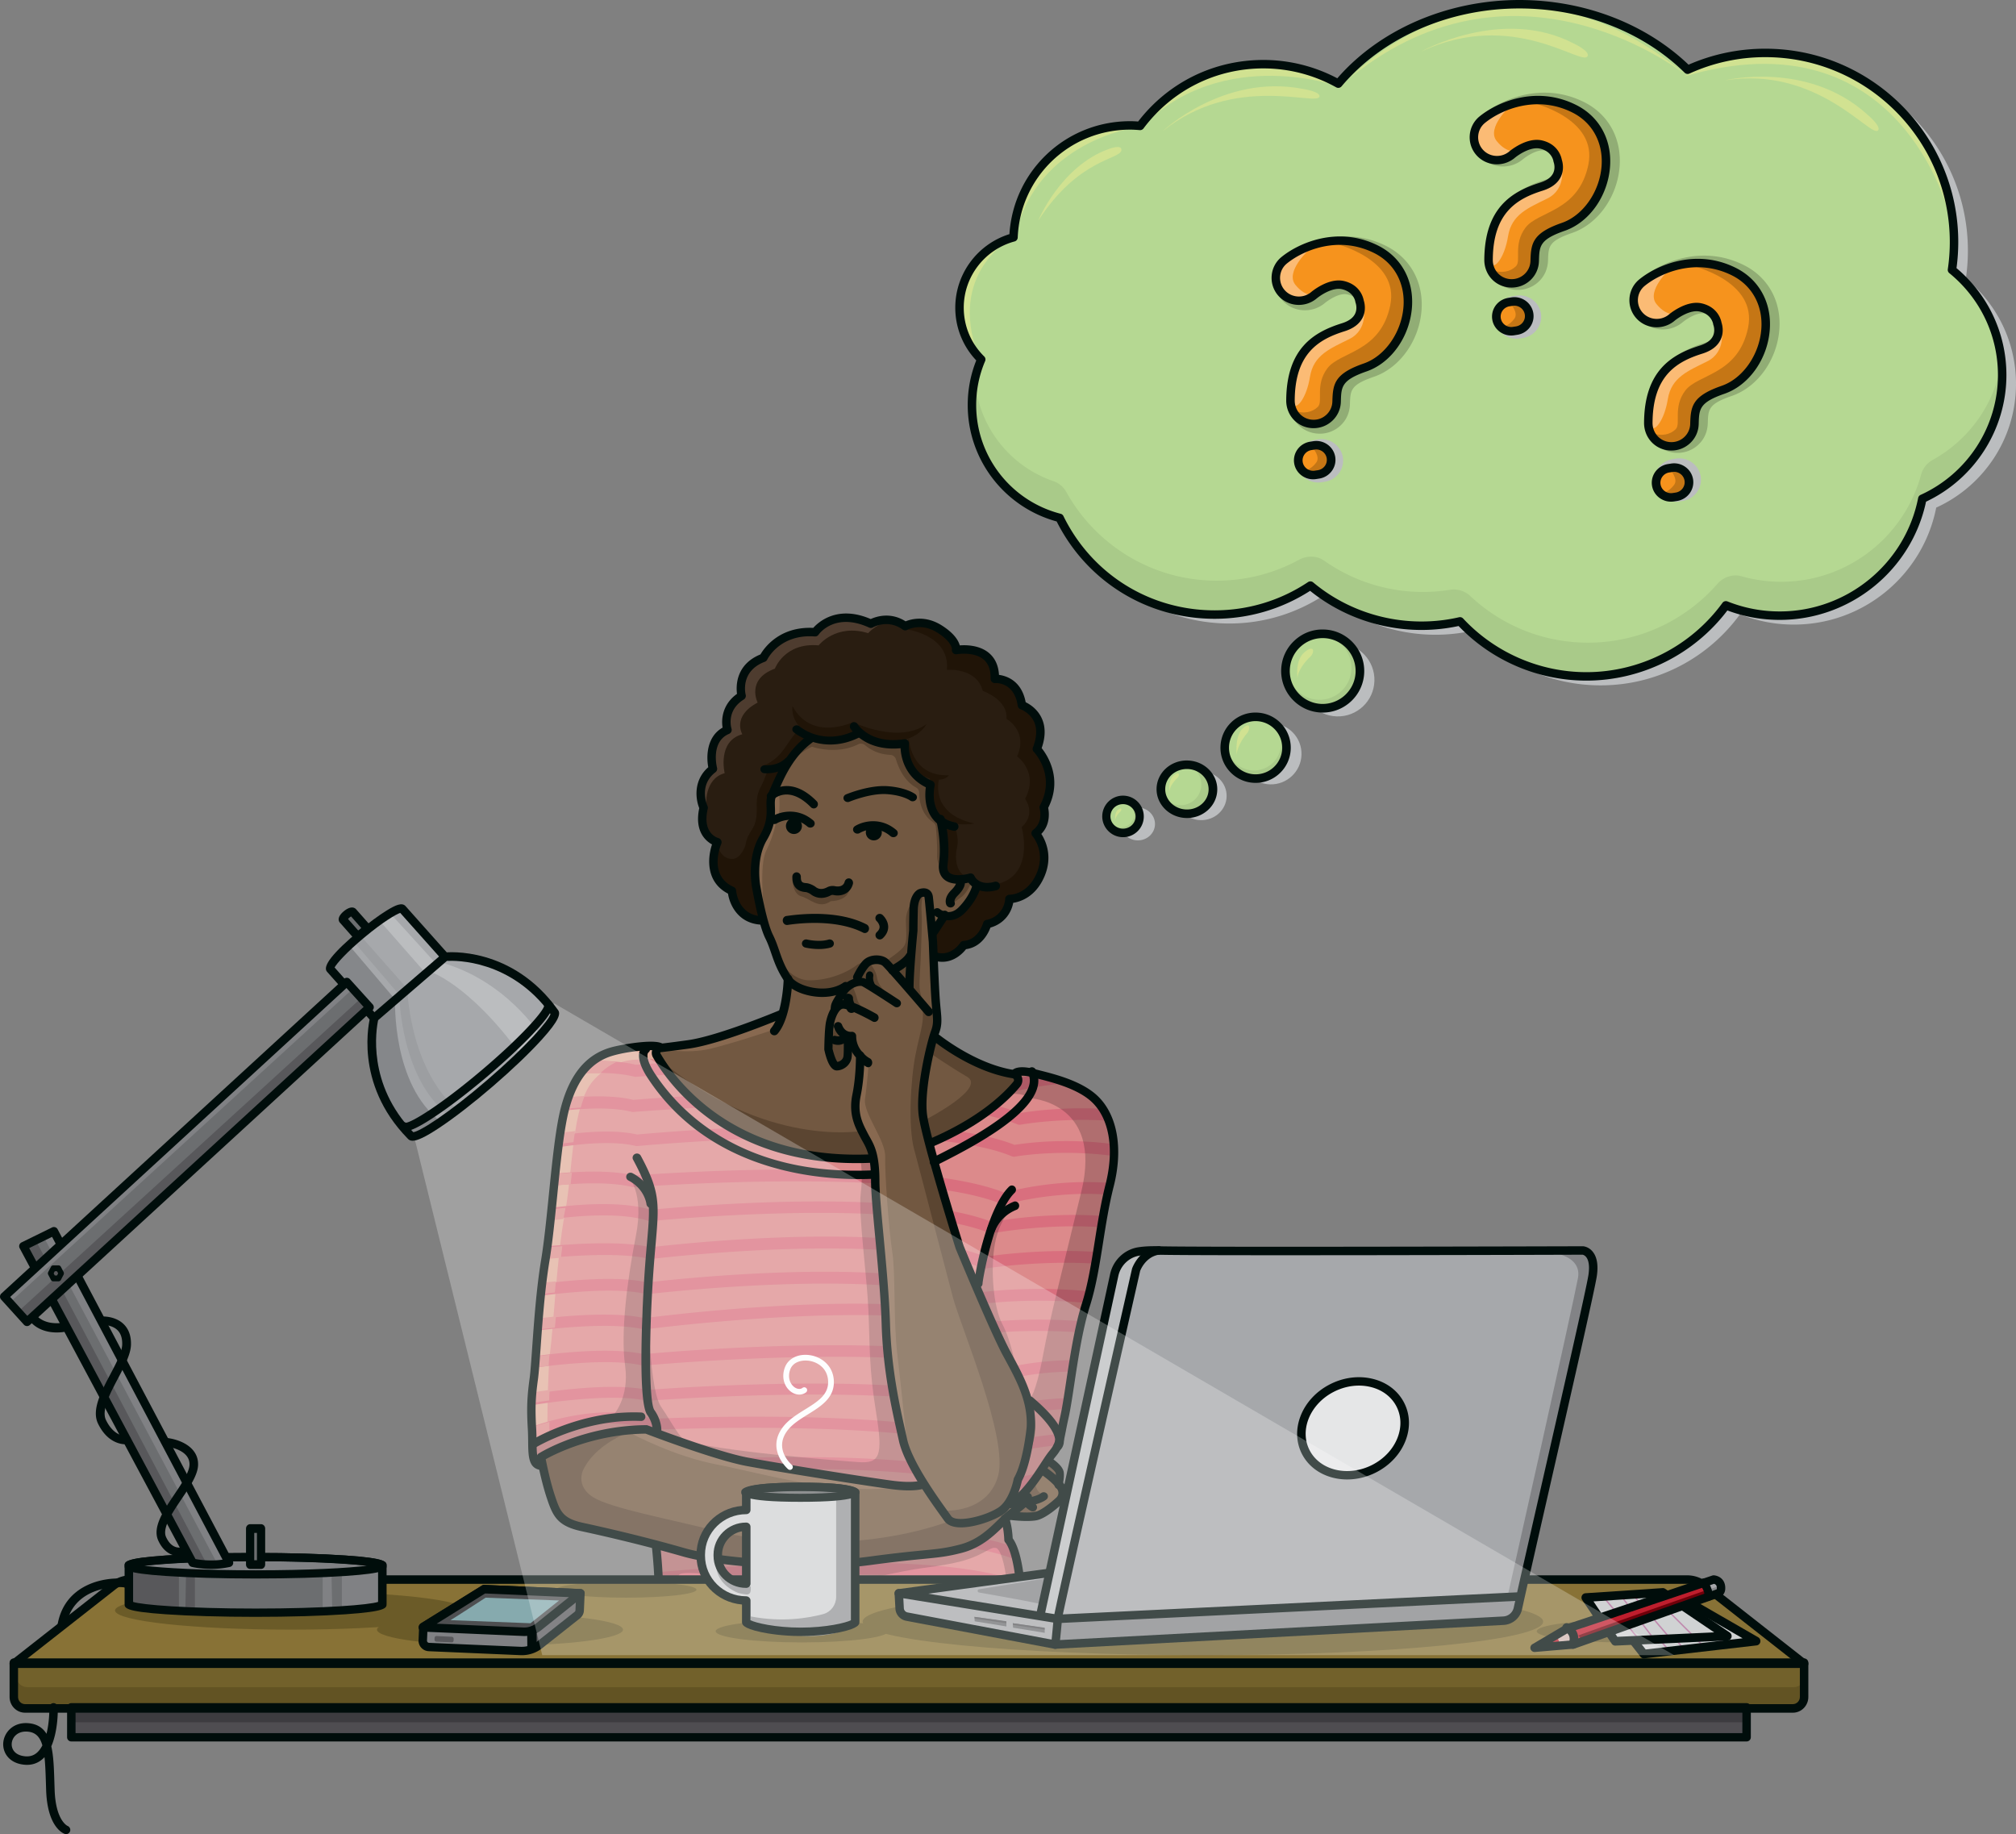 <svg width="631" height="574" xmlns="http://www.w3.org/2000/svg"><rect width="100%" height="100%" fill="#808080" stroke="none"/><g fill="none" fill-rule="evenodd"><path d="M206.652 328.103s-7.517-.643-13.914 1.285c-6.398 1.927-10.396 5.303-12.156 9.642-1.76 4.34-4.318 13.819-5.278 19.606-.96 5.784-2.56 25.23-3.198 30.534-.642 5.302-2.56 13.98-2.56 16.873 0 2.894-.8 16.392-1.44 22.66-.64 6.267-1.44 8.034-.96 13.82s.48 14.623.48 14.623.8 2.894 2.079.643c0 0 7.598-8.597 32.748-10.004l3.4 1.166.32 35.837.8 16.712s112.916 1.125 112.916 0c0-1.124 1.6-12.855-3.998-19.123l-.64-8.839s7.517-7.714 11.357-13.982c3.84-6.267 5.439-6.267 5.278-9.159 0 0 1.92-12.856 3.678-20.248 1.76-7.393.96-12.214 3.679-18.965 2.72-6.747 4.637-21.853 5.918-29.085 1.28-7.233 3.839-14.946 3.839-21.053 0-6.107.16-19.928-24.632-24.748l-6.036-.24s2.198.803.838 2.772c-1.36 1.968-11.115 13.699-27.35 18.68 0 0-12.555 9.483-44.224 2.893 0 0-30.867-7.874-40.944-32.3" fill="#DC8A8B"/><path d="M206 332.01s-2.228-1.284-4.934-.322c0 0-8.597-1.282-15.442 6.579-6.845 7.86-6.208 28.232-8.913 42.028-2.235 11.388-3.662 36.735-4.458 42.19-.796 5.454-1.115 25.505-.796 27.752L167.636 452s-2.354-6.108-1.415-12.437c.938-6.331.71-7.969 1.462-15.091.749-7.12 1.545-22.842 3.615-35.353l3.979-32.084s1.115-23.26 15.282-26.95c0 0 5.572-1.764 11.143-2.085l3.979.16.319 3.85z" fill="#E0AD9B"/><path d="M326.544 336a99.37 99.37 0 0 0-7.075 1.286c-.06.267-.163.551-.373.878-.38.587-1.442 2.006-3.096 3.836 1.866-.525 9.272-2.454 19-3.07-2.384-1.123-5.17-2.118-8.456-2.93m-128.005.95c.173.044.352.06.53.044.194-.015 4.725-.37 11.931-.768a46.692 46.692 0 0 1-2.191-3.65c-5.135.303-8.627.57-9.735.656-3.976-.968-8.725-1.268-13.366-1.229-1.511 1.14-2.752 2.432-3.708 3.869 5.632-.263 11.786-.126 16.539 1.078m-.847 11a1.7 1.7 0 0 0 .543.044c.276-.022 9.003-.749 21.765-1.38a58.75 58.75 0 0 1-3.791-3.614c-9.594.53-16.332 1.072-17.98 1.211-6.007-1.454-13.7-1.237-20.161-.603a149.019 149.019 0 0 0-1.068 3.917c6.554-.721 14.698-1.09 20.692.426m121.75 4.02c.165-.033 12.822-2.333 28.558-1.161a18.467 18.467 0 0 0-1.959-3.76c-13.497-.774-24.258.862-26.736 1.285-2.24-.879-4.807-1.654-7.632-2.335a61.958 61.958 0 0 1-3.673 2.869c4.006.825 7.551 1.816 10.456 3 .313.13.654.162.986.101m29.516 6.157c-15.754-2.167-28.683-.29-31.41.168-4.719-1.899-10.827-3.292-17.77-4.295a52.475 52.475 0 0 1-6.778 2.85c9.538.989 17.86 2.579 23.703 5.019.306.126.637.164.964.102.175-.031 14.196-2.539 31.287-.144.014-.327.046-.67.046-.989 0-.79.002-1.705-.042-2.711m-150.052.486c.184.045.377.06.562.04.372-.037 16.23-1.504 36.532-2.293a79.278 79.278 0 0 1-6.401-3.36c-15.828.76-27.87 1.84-30.171 2.055-7.037-1.612-16.59-.823-23.73.203a79.437 79.437 0 0 0-.658 3.48c-.012.077-.026.181-.04.262 7.064-1.078 17.037-2.04 23.906-.387m115.468 14.639c-29.283-11.68-109.677-5.858-115.905-5.39-7.586-1.78-17.955-1.246-25.106-.523-.118 1.196-.241 2.45-.363 3.72 7.015-.735 17.615-1.361 24.928.422.175.044.358.06.536.044.862-.062 86.582-6.545 115.154 5.342a1.707 1.707 0 0 0 1.146.062c.188-.059 14.547-4.236 31.447-3.102.278-1.225.539-2.439.789-3.636-15.95-1.21-29.605 2.227-32.626 3.061m-3.887 9.162c-29.006-11.222-100.347-4.442-106.79-3.8-9.276-2.834-23.023-1.702-31.353-.596l-.344 3.614c8.038-1.1 22.131-2.389 30.974.447.232.074.48.094.72.076.769-.08 77.36-7.736 105.96 3.717.319.126.667.162.999.095.217-.044 16.17-3.088 33.722-1.914a195.1 195.1 0 0 1 .417-2.452c.061-.353.14-.71.208-1.064-16.514-1.188-31.492 1.322-34.513 1.877m-2.095 10.882c-29.117-11.679-98.789-3.668-104.743-2.956-8.943-2.067-23.858-1.112-32.077-.341-.16 1.159-.358 2.426-.572 3.731 7.885-.76 23.494-1.86 32.145.238.2.047.402.058.614.036.749-.093 75.11-9.008 103.765 2.865.298.122.618.158.935.11.232-.036 16.993-2.677 34.945-1.474.207-1.227.407-2.447.596-3.646-16.876-1.201-32.577.979-35.608 1.437m-.388 11.012c-29.023-11.702-99.404-3.673-105.375-2.963-9.605-2.225-25.713-.524-33.162.464-.23 1.491-.403 2.795-.467 3.753 6.825-.927 23.818-2.86 33.126-.591.2.049.408.06.61.036.755-.091 75.817-9.013 104.378 2.863.278.116.582.151.882.118.202-.029 15.15-1.94 32.13-.206a77.49 77.49 0 0 0 .874-3.607c-16.04-1.73-30.214-.205-32.996.133m4.508 9.155c-29.144-11.246-104.4-1.778-110.741-.95-9.963-2.21-26.613-.527-33.555.334a488.64 488.64 0 0 1-.216 3.571c6.364-.801 23.716-2.655 33.281-.419.209.05.426.06.64.032.805-.107 81.052-10.557 109.672.843.265.105.557.142.83.12.17-.018 11.01-1.009 24.753-.053.207-1.135.46-2.285.824-3.489-12.835-.947-23.212-.184-25.488.011m-111.055 10.331c-10.341-2.331-27.753-.248-34.137.65a211.946 211.946 0 0 1-.32 3.639c5.41-.777 23.879-3.14 33.934-.762.187.044.382.06.568.04.872-.085 87.397-8.058 116.067 3.51.338.14.713.164 1.065.082.119-.026 6.81-1.567 16.71-1.71a52.63 52.63 0 0 0 .656-3.584c-9.084.066-15.697 1.303-17.626 1.713-29.356-11.38-110.515-4.168-116.917-3.578m1.233 11.188c-11.106-2.397-30.58.447-35.513 1.236a27.265 27.265 0 0 0-.175 3.466c2.948-.486 24.191-3.821 35.156-1.345.18.04.366.05.546.04.847-.067 85.057-6.532 113.598 4.498.344.134.722.16 1.083.073.122-.03 6.555-1.531 15.964-1.967.206-1.13.426-2.295.651-3.46-8.652.337-15.007 1.595-16.909 2.012-29.205-10.846-108.2-5.03-114.401-4.553m1.265 9.049c-14.008-4.907-31.43.374-36.955 2.315.053 1.233.094 2.468.124 3.633 3.251-1.2 21.169-7.362 34.978-2.918.007 0 .014 0 .019-.002l.985.327c.215.075.443.116.666.104.817-.043 81.953-3.84 110.595 7.386a1.816 1.816 0 0 0 1.148.057c.125-.035 6.44-1.767 15.59-2.634.579-.84.823-1.526.757-2.697 0 0 .051-.338.138-.884-8.552.717-14.923 2.24-16.874 2.746-29.094-10.978-104.522-7.741-111.17-7.433m-35.591 13.884c-.256.036-.498.066-.73.098.212.112.458.102.73-.098m36.635-.498l.032 3.67c20.868-1.256 85.066-4.161 109.086 5.782a1.722 1.722 0 0 0 1.15.06c.077-.024 2.54-.738 6.588-1.497a75.146 75.146 0 0 0 3.144-4.27c-5.085.779-8.73 1.708-10.123 2.091-25.328-10.052-88.713-7.143-109.877-5.836m108.817 20.452a1.723 1.723 0 0 0 1.183.05l-.262-3.71c-.053.014-.115.033-.162.045-25.242-10.037-88.348-7.153-109.576-5.844l.032 3.67c20.937-1.257 84.848-4.138 108.785 5.789m3.327 10.002c.344.138.725.168 1.08.076.024-.005.3-.071.776-.172a17.093 17.093 0 0 0-1.569-3.596c-25.583-9.55-89.832-5.61-111.431-3.948l.032 3.578c21.375-1.612 87.187-5.617 111.112 4.062m2.33 7.345c-25.174-10.197-90.997-5.255-113.474-3.19l.171 3.728c22.215-2.003 88.657-6.935 112.476 3.11.327.138.682.173 1.02.095.014-.003.11-.024.281-.057.048-1.051.076-2.346.025-3.78-.172.034-.368.068-.499.094" fill="#D96F7E"/><path d="M187.811 335.928c1.739-1.672 3.514-2.812 5.189-3.575a69.223 69.223 0 0 0-7.523-.352C184.154 333.138 183 334.498 182 336a89.86 89.86 0 0 1 5.811-.072M177 347c1.517-.147 3.123-.272 4.76-.375.365-1.28.774-2.496 1.24-3.625-1.663.081-3.299.193-4.863.327-.38 1.16-.762 2.397-1.137 3.673m3 7c-1.602.154-3.155.33-4.609.52a31.254 31.254 0 0 0-.166 1.782L175 358a143.15 143.15 0 0 1 4.493-.539c.157-1.172.323-2.328.507-3.461m-1 13c-1.603.102-3.13.223-4.548.355L174 371c1.42-.14 2.973-.27 4.608-.382.133-1.198.264-2.402.392-3.618m-2.427 13.297c.153-.745.293-1.517.427-2.297-1.63.156-3.158.33-4.544.506L172 382c1.307-.171 2.771-.344 4.341-.506.076-.413.154-.814.232-1.197M176 390c-1.596.11-3.09.23-4.407.345a116.36 116.36 0 0 1-.54 3.299L171 394c1.332-.118 2.89-.245 4.578-.369.137-1.234.277-2.449.422-3.631m-2 11c-1.743.17-3.3.345-4.635.504-.128 1.172-.25 2.34-.365 3.496 1.297-.157 2.873-.337 4.673-.52.105-1.146.215-2.31.327-3.48m0 11c-1.817.175-3.408.348-4.703.5L169 416a232.31 232.31 0 0 1 4.688-.51c.098-1.081.201-2.249.312-3.49m-2.284 15.443c.085-1.311.18-2.485.284-3.443-1.856.196-3.454.387-4.664.54-.113 1.28-.225 2.445-.336 3.46a220.81 220.81 0 0 1 4.716-.557M172 435c-1.94.258-3.513.495-4.547.659A86.326 86.326 0 0 1 167 439c.697-.116 2.477-.403 4.915-.728.024-1.076.052-2.175.085-3.272m-.048 10a86.113 86.113 0 0 0-4.952 1.491c.028.596.05 1.19.07 1.777.159.665.323 1.25.47 1.732a77.77 77.77 0 0 1 4.46-1.382 103.55 103.55 0 0 1-.048-3.618" fill="#DC8D8C"/><path d="M202.715 399s-.161 34.922 4.183 41.228c4.344 6.306 6.114 11.317 11.102 12.772l-12.71-4.364s-.162-5.335-2.575-8.084c0 0-1.609-27.81 0-41.552" fill-opacity=".2" fill="#000"/><path d="M269.246 362.519s.964 4.634.16 11.023c-.802 6.39 1.929 25.401 2.41 36.584.482 11.183.16 18.213 2.408 31.952 2.25 13.738 1.125 15.976-5.62 15.495-6.745-.478-44.808-3.515-54.604-6.868 0 0 14.774 4.792 18.307 5.75 3.534.958 14.295 3.356 19.113 3.516 4.819.158 17.184 2.076 21.198 3.515 4.017 1.437 12.849 2.475 16.382.12 0 0-5.14-7.47-6.264-14.498-1.123-7.03-5.219-17.653-4.938-25.044.282-7.388-1.324-28.796-1.324-28.796s-2.25-19.65-2.089-22.845c.161-3.196.563-8.228-1.163-10.423l-3.976.519zm-60.995 137.84s2.726-4.975 4.329-7.545c1.603-2.566 42.647 5.137 59.963 1.124 17.316-4.01 16.995-2.888 26.133-4.812 9.14-1.927 11.065-5.299 13.15-4.655 2.083.641 4.327 12.196 2.722 16.529H320s0-15.085-4.008-19.097c0 0 .161-3.531-1.763-6.903 0 0-2.244 6.581-15.553 10.112 0 0-13.306 2.248-20.841 2.89-7.536.641-27.097 2.89-41.525 1.124 0 0-23.582-1.43-30.31-5.53 0 0 1.45 12.108.809 15.158V501l1.442-.642zM317.671 377s-4.772 4.01-6.253 12.189c-1.482 8.178-.494 19.887 2.302 25.178C316.518 419.659 318 428 318 428l-13-26.783s2.303-23.415 12.67-24.217" fill-opacity=".2" fill="#000"/><path d="M316 342.394s4.168-.528 5.933 1.24c0 0 23.424.805 16.525 29.259-6.897 28.454-9.785 39.385-12.033 51.442-2.245 12.057-4.17 13.665-4.17 13.665s1.443 7.877 0 13.984c-1.444 6.11-3.21 12.098-3.21 12.098L316.72 472s6.979-7.796 9.867-12.459c2.889-4.662 4.975-5.95 5.295-9.162 0 0 3.047-22.185 5.134-29.742 2.085-7.555 4.652-14.145 5.615-20.416.962-6.27 3.706-20.938 4.42-26.705.714-5.767 5.528-17.504-3.297-28.755 0 0-10.669-8.681-25.469-8.761 0 0 3.013 2.1-2.284 6.394M196.462 368s5.316 4.802 2.577 18.729c-2.739 13.925-4.832 30.413-3.383 40.658 1.45 10.245-3.865 15.688-3.865 15.688s-18.205 2.24-24.489 8.323c0 0-1.45.8-1.29 2.88.162 2.082 2.58 2.722 2.58 2.722s4.832-4.483 15.948-7.042c11.116-2.561 17.036-2.922 17.036-2.922l3.424 1.161s-1.288-4.001-2.578-6.723c-1.288-2.721-2.425-27.302-.647-37.261 1.776-9.961 3.225-26.929 1.776-30.132-1.45-3.2-7.09-6.081-7.09-6.081" fill-opacity=".2" fill="#000"/><path d="M293.282 298.793c5.34 1.264 8.517-3.666 8.517-3.666 5.723-.38 7.374-6.573 7.374-6.573 6.866-1.518 6.993-7.838 6.993-7.838s6.484.125 9.788-7.46c3.308-7.584-1.524-13.02-1.524-13.02 4.068-3.035 2.542-8.09 2.542-8.09 5.595-10.367-2.162-18.206-2.162-18.206 4.19-10.619-4.703-13.652-4.703-13.652-1.271-8.723-8.519-8.217-8.519-8.217.255-11.252-12.205-8.975-12.205-8.975s.637-2.908-5.212-6.574c-5.849-3.667-10.805-.886-10.805-.886-5.468-3.918-10.808-.757-10.808-.757-11.949-5.436-17.545 2.654-17.545 2.654-11.95-.886-16.271 7.964-16.271 7.964-9.154 3.413-6.866 11.883-6.866 11.883-6.61 4.046-4.45 10.62-4.45 10.62-6.993 2.907-4.576 12.136-4.576 12.136-6.358 4.803-2.924 12.136-2.924 12.136-2.163 9.101 4.323 10.745 4.323 10.745s-4.832 10.999 4.576 15.169c0 0 .634 8.724 9.153 9.228l55.304 11.379z" fill="#291D11"/><path d="M294.016 243.366S290.396 254.55 305 257.71c0 0-15.45 3.404-13.881-13.129L291 243l3.016.366zm-27.062-17.367s-12.88 6.191-18.897-4.999c0 0-1.444 8.095 10.23 10 0 0 7.463 0 10.713-2.739l-2.046-2.262z" fill="#201407"/><path d="M267 226s14.33 6.987 23 .593c0 0-3.612 7.224-14.933 4.972 0 0-6.262-1.657-8.067-5.565" fill="#201407"/><path d="M284.435 231s.473 12.1 12.565 11.62c0 0-1.54 2.756-7.585.48 0 0-7.233-3.714-4.98-12.1M239 239.51s3.632-.849 6.915-5.817c3.281-4.966 4.453-5.693 4.453-5.693l3.632 2.666s-3.515.97-4.687 3.755c-1.173 2.787-5.273 7.026-10.313 5.089" fill="#201407"/><path d="M221.053 252s-.721-8.238 5.762-10.03c0 0-2.4-10.03 5.523-12.179 0 0-3.362-5.611 4.802-9.91 0 0-3.722-7.284 5.402-10.627 0 0 3.002-8.24 13.688-7.284 0 0 5.402-6.925 15.487-3.82 0 0 3.242-3.703 8.283-4.06 0 0-4.26-.115-7.352.956 0 0-8.36-6.046-17.492 2.648 0 0-9.508-2.481-16.222 7.943 0 0-8.175 2.409-6.846 11.85 0 0-5.393 2.036-4.552 9.796 0 0-6.372 4.053-4.447 12.892 0 0-5.278 2.99-2.036 11.825" fill="#4E3C2F"/><path d="M298.584 258.08s1.834 3.675.916 7.433c-.916 3.757.334 9.512 4.5 8.753 0 0-8.5 2.917-8.624-2.878-.125-5.796 1.123-11.23-.376-14.388l3.584 1.08zm-60.05 28.485s-5.217-13.465-1.925-21.477c3.29-8.015 3.852-6.573 4.092-10.98.24-4.407.161-5.77 1.365-8.014C243.27 243.85 246 238 246 238l-5.378 1.844s-.964 3.525-2.569 6.571-1.082 5.046-1.206 7.933c-.238 5.65-2.728 5.29-3.53 10.178 0 0-1.286 4.007-3.814 4.247-4.376.416-5.298-5.41-5.298-5.41s-4.696 10.34 4.455 14.667c0 0 1.927 11.298 9.874 8.535" fill="#201407"/><path d="M283 196.815s14.448 1.557 13.373 12.817c0 0 9.313-.84 11.224 6.587 0 0 8.002 2.754 7.404 8.744 0 0 6.927 3.832 3.343 11.736 0 0 6.926 4.912 2.51 13.297 0 0 3.581 4.67-1.075 8.863 0 0 4.656 16.287-9.315 18.085 0 0-3.224.838-4.778-.479 0 0-3.46 10.421-10.864 9.941l-2.509 4.193.817 8.363s5.41.672 8.447-3.666c0 0 6.93-.07 7.312-6.575 0 0 6.56-1.988 6.934-7.84 0 0 16.61-3.498 8.195-20.485 0 0 4.144-3.75 2.52-8.093 0 0 6.772-8.12-2.145-18.21 0 0 4.483-8.48-4.663-13.655 0 0 .373-7.789-8.446-8.22 0 0 1.571-10.458-12.104-8.977 0 0-3.88-12.894-16.18-6.426" fill="#201407"/><path d="M206.111 328.176s9.597-.362 15.835-2.523c6.237-2.161 22.912-7.924 22.912-8.284 0-.36 2.159-5.524 1.319-10.324 0 0-2.52-3.003-3.359-6.965-.84-3.963-3.478-9.846-3.478-9.846s-3.36-8.164-3.6-14.288c-.24-6.124-.719-8.285 1.8-11.647 2.518-3.362 3.239-6.723 3.119-9.364-.12-2.643-.12-5.523.6-6.604.72-1.08 4.678-14.288 12.355-17.05 0 0 9.715 1.682 15.113-2.281 0 0 6.478 5.283 14.275 3.601 0 0-1.32 8.887 8.157 12.848 0 0-2.159 7.924 3.718 12.007 0 0 1.08 6.603.6 10.325-.48 3.723-1.678 6.004 1.2 6.845 2.878.84 6.837.12 6.837.12l2.16 2.161s-2.52 6.843-5.878 8.525c0 0-3.239 1.922-5.038 1.44l-3 5.164.722 18.488s2.158 6.484 1.198 9.486c-.96 3.002-1.56 4.203-1.56 4.203s7.678 4.804 9.598 6.002c1.92 1.203 11.155 6.484 16.074 5.885 0 0 1.557 1.2.839 2.762-.72 1.558-7.799 9.604-27.35 18.609 0 0 7.077 27.495 9.956 34.82 2.88 7.322 12.115 27.856 12.115 27.856s5.518 10.445 7.198 14.286c1.679 3.843 2.758 10.568 1.92 13.808-.842 3.242-2.04 9.846-2.04 9.846l-2.04 5.882-2.158 7.565 7.076-8.645 4.558-6.243s4.2 2.76 3.96 4.804l-.84 2.64s1.68 2.282.72 4.082c-.96 1.801-3.359 3.002-3.359 3.002s-4.079 3.481-6.238 3.242c-2.16-.242-6.358-.48-6.358-.48l-5.757 5.283s-3.359 5.883-20.752 6.964c0 0-21.832 5.163-40.545 3.48 0 0-25.67-.48-41.744-5.881 0 0-14.514-4.203-18.113-4.804s-12.834-1.562-14.393-5.403c-1.56-3.841-5.158-12.366-4.32-17.288 0 0 11.155-8.286 31.788-8.887l21.113 7.445s23.39 5.283 32.027 6.605c8.637 1.32 13.914 3.12 20.633 3.36 6.717.242 10.915 1.562 12.955-.6 0 0-5.278-8.405-6.119-12.847-.84-4.444-4.679-20.771-5.038-26.776-.36-6.002-.48-16.449-.96-20.771-.48-4.321-1.918-24.253-1.918-24.253l-1.68-17.169s-20.752 3.841-41.385-8.403c0 0-23.27-12.97-25.43-25.815" fill="#725841"/><path d="M198 448.807s12.874 6.939 26.392 9.521c13.515 2.584 37.976 10.008 57.608 6.942 0 0-49.24-6.619-78.85-17.27l-5.15.807zm74.01-117.2s-.63 8.04-1.263 12.382c-.63 4.341 6.47 12.863 6.311 18.008-.158 5.145 1.105 22.51 2.208 29.745 1.105 7.236.316 21.223 1.578 31.997C282.106 434.51 284 453 284 453s-5.206-20.58-5.837-30.547c-.63-9.97-1.577-19.938-1.577-25.244 0-5.306-2.682-36.98-2.682-36.98s-6.626-8.04-5.84-14.471c.791-6.433 1.894-15.758 1.894-15.758l2.052 1.608zm-29.897-9.354s-12.745 4.3-19.841 5.97c-7.094 1.674-15.272.122-15.272.122s12.145-1.911 21.284-5.136C237.424 319.984 245 317 245 317l-2.887 5.253z" fill="#886950"/><path d="M248 275s0 4.759 2.805 5.511c2.804.752 5.488 4.134 9.267 1.502 0 0 6.707.125 5.853-5.634 0 0-1.585 3.38-5.975 2.253 0 0-3.048 1.88-6.463-.5 0 0-5.12-.878-5.487-3.132" fill="#5B4531"/><path d="M243.538 256.875s1.04-5.625 0-9.875L241 248.25s.923 7.25 0 8.75l2.538-.125zM243 257s-.792 4.424-3.167 9.208c-2.374 4.782-.677 18.411-.451 23.792 0 0-4.072-11.599-3.28-18.173.79-6.576 2.375-8.132 3.393-11.121 1.018-2.988 1.018-3.587 1.018-3.587L243 257z" fill="#886950"/><path d="M323.99 463s-.376 4.245 3.01 4.869l-3.888 2.249 1.128 1.871s.25 3.247-1.506 2.997c-1.754-.25-7.522.374-6.644-.498.879-.875 7.9-11.488 7.9-11.488m2.01-2.952l5.388 3.952s1.285-2.145.13-3.614c-1.156-1.468-3.464-3.386-3.464-3.386L326 460.048zm-125.793-13.027s-13.185 3.466-17.74 13.142c0 0-2.397 4.9 3.196 8.404 5.595 3.503 24.134 6.848 38.358 10.513 14.224 3.664 45.55 7.01 73.68-3.186 0 0 15.024.16 18.299-4.859 0 0-3.117 9.48-15.743 12.825 0 0-11.826 2.072-16.622 2.549-4.794.479-21.256 2.23-30.206 2.548-8.95.32-30.767-1.115-46.629-5.734 0 0-16.501-3.824-20.658-4.94-4.155-1.114-10.868-2.07-12.626-7.008-1.758-4.937-3.516-15.412-3.516-15.412s17.101-9.36 30.207-8.842m68.967-93.03S239.377 359.053 207 332c0 0 14.74 32.353 66 29.863 0 0-.605-3.284-3.826-7.872m22.122-24.313s5.342 3.734 11.415 7.308C308.784 340.559 290 350.25 290 350.25l1.539 6.75s32.303-14.296 26.838-21.205c0 0-17.042-3.97-25.99-11.795l-1.09 5.678z" fill="#5B4531"/><path d="M288.264 313s5.866 3.614 5.062 8.512c-.803 4.901-2.812 9.157-3.214 13.254-.402 4.095-.722 12.77.481 18.633 1.208 5.862 7.396 27.308 7.396 27.308s7.795 19.838 9.322 23.694c1.528 3.856 11.253 23.374 12.86 26.665 1.609 3.292 4.66 12.933 3.616 18.473-1.044 5.541-3.937 10.443-4.501 13.776-.561 3.332-2.49 11.043-15.51 12.57 0 0-5.869 1.043-8.118-3.134 0 0 13.342.963 16.718-10.761 3.373-11.726-11.654-46.665-14.147-56.063-2.49-9.396-10.287-39.516-12.135-46.344-1.85-6.826-1.126-21.525.481-29.637 1.608-8.112 3.215-10.682 1.689-16.946m-26.47 8s-1.177 1.671-1.26 4.136c-.085 2.467-1.43 6.92.504 8.032 1.935 1.114 3.616 1.514 4.036-1.43.42-2.943.926-6.443.926-6.443s-4.625-2.705-4.205-4.295M273 318s-4.075-2.813-4.644-5.157c-.57-2.343-1.793-4.843-1.793-4.843s-3.748 3.045-4.563 6.796c0 0 2.851-.39 5.949.781C271.044 316.75 273 318 273 318m7-5s-4.958-3.693-5.422-6.692c-.465-3-2.014-4.308-2.014-4.308s-3.332 3.309-3.564 5.31c0 0 1.162 0 4.106 1.69 2.945 1.693 6.894 4 6.894 4" fill="#5B4531"/><path d="M289 279s-.784 3.167-.55 6.494c.236 3.326-.077 7.522-.156 11.482-.078 3.959-.627 10.373-.472 12.193C287.98 310.992 289 314 289 314l-4-4.99 1.333-20.746s-.549-7.918 2.667-9.264m9 4s1.08-1.015 2.881-2.257c1.8-1.243 3.119-4.518 3.119-4.518l-2.64-.225s-1.32 2.484-2.28 3.5c-.96 1.016-1.08 3.5-1.08 3.5" fill="#5B4531"/><path d="M287 281s-3.564 2.493-3.45 7.356c.116 4.865.461 6.644-1.034 8.306-1.493 1.66-5.516 4.27-5.516 4.27l2.413 2.847 4.943 5.221 1.149-10.441S285.045 284.677 287 281m-45 16s4.031 9.79 11.358 9.79c7.33 0 12.947-3.343 14.656-4.656 1.711-1.313 5.986-1.791 5.986-1.791s-4.031 1.791-4.643 3.58c-.61 1.792-1.83 2.867-1.83 2.867l-6.352 2.985S245.298 312.758 242 297m7-59.93s3.01-2.53 5.177-3.373c0 0 7.532 2.692 14.46-.782.716-.359 1.571-.196 2.178.328 1.304 1.126 3.906 2.833 7.836 2.994a1.946 1.946 0 0 1 1.77 1.388c.687 2.286 2.477 6.775 6.345 8.858.61.329.94 1.006.944 1.7.01 2.134.523 6.527 4.262 9.086.521.357.89.89.95 1.519.165 1.784.471 5.604.383 8.635-.12 4.094 2.409 4.577 2.409 4.577s.841-9.516-.362-14.454c0 0-5.538-4.819-3.734-12.045 0 0-8.546-3.855-8.186-12.888 0 0-10.112 1.325-14.327-3.613 0 0-7.222 5.058-15.17 2.288L249 237.07z" fill="#5B4531"/><path d="M257.367 312c-1.125 0-2.283-.105-3.453-.318-3.71-.674-6.85-2.309-8.198-4.266-2.383-3.463-3.364-6.311-4.313-9.068-.545-1.584-1.062-3.082-1.828-4.62-2.204-4.42-4.071-15.328-4.15-15.79-.07-.342-1.812-9.346 2.305-16.318 2.362-3.999 2.271-6.687 2.192-9.057-.049-1.47-.094-2.859.512-4.214.217-.484.447-1.016.694-1.588 2.004-4.66 5.033-11.702 11.57-16.506a1.31 1.31 0 0 1 1.836.285 1.32 1.32 0 0 1-.284 1.843c-5.96 4.38-8.818 11.025-10.71 15.423-.252.585-.487 1.132-.708 1.628-.357.794-.324 1.786-.284 3.041.083 2.46.195 5.829-2.556 10.49-3.609 6.11-2.002 14.408-1.985 14.49.027.148 1.889 11.02 3.92 15.094.842 1.692 1.41 3.343 1.96 4.937.892 2.588 1.813 5.264 3.991 8.432.778 1.131 3.092 2.548 6.503 3.17 3.7.676 7.185.111 9.556-1.543a1.308 1.308 0 0 1 1.827.327c.415.6.268 1.42-.328 1.835-2.155 1.505-4.986 2.293-8.07 2.293" fill="#000D0B"/><path d="M294.939 301c-.65 0-1.34-.076-2.064-.25a1.322 1.322 0 0 1-.976-1.593c.167-.711.877-1.15 1.588-.981 4.308 1.023 6.945-2.94 7.056-3.108.225-.35.605-.574 1.02-.602 4.69-.316 6.132-5.562 6.146-5.617.125-.476.506-.843.986-.952a7.184 7.184 0 0 0 5.921-6.605c.023-.725.645-1.243 1.345-1.29.322.04 5.638-.066 8.496-6.687 2.897-6.707-1.125-11.468-1.297-11.667a1.342 1.342 0 0 1-.318-1.009c.04-.365.226-.7.518-.92 3.239-2.439 2.103-6.514 2.054-6.687a1.338 1.338 0 0 1 .103-1c5.046-9.432-1.856-16.64-1.926-16.712a1.322 1.322 0 0 1-.289-1.411c1.23-3.147 1.354-5.843.366-8.014-1.312-2.883-4.22-3.941-4.247-3.952a1.329 1.329 0 0 1-.872-1.06c-1.078-7.457-6.82-7.128-7.073-7.114a1.303 1.303 0 0 1-1.002-.362 1.338 1.338 0 0 1-.41-.988c.062-2.69-.67-4.708-2.172-6-3.042-2.608-8.358-1.684-8.409-1.673a1.32 1.32 0 0 1-1.522-1.583h-.002c-.005 0 .123-2.21-4.597-5.196-5.035-3.186-9.224-.95-9.4-.852a1.32 1.32 0 0 1-1.412-.083c-4.634-3.35-9.115-.805-9.305-.695-.37.218-.828.241-1.218.065-10.67-4.9-15.61 1.92-15.813 2.215a1.322 1.322 0 0 1-1.18.565c-10.822-.82-14.736 6.924-14.9 7.254-.147.3-.407.538-.72.656-7.834 2.948-6.093 10.044-6.014 10.346a1.331 1.331 0 0 1-.584 1.464c-5.573 3.443-3.932 8.893-3.86 9.124a1.332 1.332 0 0 1-.747 1.626c-5.802 2.434-3.868 10.291-3.782 10.625a1.331 1.331 0 0 1-.48 1.385c-5.374 4.1-2.626 10.307-2.507 10.568.122.268.153.573.086.859-1.779 7.555 2.822 9.053 3.351 9.2.37.1.68.36.846.705.165.346.177.748.028 1.1-.174.403-4.156 9.892 3.878 13.485.443.2.742.626.777 1.113.025.305.677 7.605 7.865 8.033.726.046 1.282.67 1.238 1.401a1.308 1.308 0 0 1-1.394 1.242c-7.067-.423-9.711-6.144-10.251-9.704-6.888-3.553-6.478-10.983-5.003-15.396-2.045-1.124-5.53-4.153-3.998-11.354-1.18-2.93-1.855-8.712 2.823-12.815-.676-3.576-.406-9.623 4.487-12.39-.477-2.792.044-7.376 4.506-10.559-.322-2.5-.385-9.187 7.344-12.353 1.115-1.921 5.872-8.792 16.52-8.296 1.685-1.888 7.632-7.23 17.995-2.768 1.633-.755 6.153-2.313 10.907.714 1.75-.707 6.236-1.935 11.323 1.281 3.906 2.471 5.225 4.754 5.64 6.25 2.141-.157 6.276-.065 9.187 2.422 1.876 1.605 2.91 3.89 3.085 6.807 2.372.318 7.075 1.81 8.354 8.558 1.236.598 3.676 2.088 5.013 4.99 1.232 2.67 1.227 5.818-.013 9.369 1.748 2.182 6.656 9.55 2.041 18.707.287 1.42.71 5.24-2.148 8.145 1.35 2.092 3.69 7.053.951 13.39-2.744 6.355-7.51 7.836-9.75 8.18-.47 2.594-2.33 6.363-7.123 7.746-.665 1.786-2.755 6.09-7.637 6.75-.94 1.203-3.518 3.958-7.43 3.958" fill="#000D0B"/><path d="M279.313 305c-.497 0-.97-.3-1.193-.816-.302-.7-.014-1.534.644-1.857 1.018-.502 3.869-2.144 4.83-3.696.4-.648 1.213-.826 1.818-.398.605.426.77 1.296.37 1.94-1.544 2.498-5.48 4.48-5.922 4.7a1.23 1.23 0 0 1-.547.127m-19.438-72c-6.874 0-11.384-3.794-11.447-3.847a1.176 1.176 0 0 1-.062-1.76c.513-.5 1.37-.527 1.914-.058.325.275 7.593 6.284 17.704 1.096.656-.333 1.48-.12 1.844.48.365.6.13 1.36-.522 1.695-3.441 1.765-6.632 2.394-9.43 2.394" fill="#000D0B"/><path d="M298.688 260c-.08 0-.163-.007-.245-.023-3.156-.597-5.522-2.083-7.025-4.418-2.103-3.264-1.892-7.275-1.635-9.174-6.588-3.26-7.75-9.317-7.91-12.23-11.07 1.066-15.483-5.822-15.674-6.129a1.33 1.33 0 0 1 .419-1.823 1.306 1.306 0 0 1 1.806.414c.167.26 4.158 6.338 14.566 4.731a1.3 1.3 0 0 1 1.108.352c.296.286.441.693.397 1.103-.035.328-.755 8.212 7.263 11.576.594.25.92.897.773 1.529-.01.046-1.092 4.837 1.098 8.22 1.097 1.697 2.88 2.79 5.3 3.247a1.323 1.323 0 0 1 1.048 1.545 1.315 1.315 0 0 1-1.29 1.08" fill="#000D0B"/><path d="M309.014 279c-2.976 0-4.896-1.428-5.882-2.766-1.8.386-5.415.852-7.61-1-.925-.783-1.957-2.304-1.605-5.108.856-6.866-.854-13.365-.871-13.43a1.347 1.347 0 0 1 2.604-.698c.075.283 1.866 7.056.939 14.462-.242 1.943.445 2.524.672 2.716 1.467 1.239 5.003.556 6.124.219a1.345 1.345 0 0 1 1.63.763c.14.31 1.567 3.114 6.28 1.812.732-.2 1.458.223 1.656.938.199.716-.223 1.458-.938 1.657-1.1.304-2.098.435-3 .435" fill="#000D0B"/><path d="M296.88 288c-1.878 0-3.498-.796-4.404-1.527a1.247 1.247 0 0 1-.166-1.802 1.359 1.359 0 0 1 1.865-.164c.317.249 3.108 2.29 5.947-.626 3.482-3.576 4.243-6.836 4.252-6.868a1.311 1.311 0 0 1 1.573-.982c.714.145 1.174.817 1.025 1.505-.034.16-.887 3.957-4.913 8.093-1.72 1.768-3.547 2.371-5.18 2.371" fill="#000D0B"/><path d="M297.518 284c-.536 0-1.058-.303-1.292-.78-.108-.218-.964-2.197 1.56-4.704 1.399-1.388 1.472-2.148 1.472-2.155-.084-.701.46-1.276 1.214-1.354.746-.075 1.433.483 1.517 1.184.05.394.03 1.855-2.203 4.07-1.239 1.23-1.032 1.973-1.03 1.98.312.641-.01 1.36-.699 1.652a1.422 1.422 0 0 1-.539.107m-32.17-33c-.512 0-1.003-.273-1.227-.733-.307-.627-.01-1.367.668-1.653.29-.122 7.213-2.996 13.05-2.571 5.932.436 8.568 2.43 8.678 2.514.57.441.646 1.23.17 1.759-.476.53-1.327.6-1.896.158-.01-.007-2.178-1.575-7.165-1.942-5.148-.374-11.657 2.328-11.722 2.356-.181.077-.37.112-.557.112m-10.643 2a1.28 1.28 0 0 1-.913-.385c-6.846-6.961-11.41-2.689-11.598-2.503a1.281 1.281 0 0 1-1.829-.037 1.34 1.34 0 0 1 .023-1.861c.062-.066 6.523-6.335 15.23 2.523.509.515.51 1.354.006 1.873-.254.26-.587.39-.919.39m2.353 28c-1.655 0-2.844-.761-3.403-1.213-.247-.2-1.102-.571-1.387-.603-1.064-.084-4.32-.337-4.266-4.801.01-.767.604-1.383 1.332-1.383h.018c.736.011 1.326.646 1.315 1.418-.021 1.754.57 1.878 1.804 1.975.848.067 2.205.686 2.81 1.175.691.556 1.875 1.036 3.584.123.766-.408 1.687-.528 2.59-.332.245.052 2.422.461 2.93-1.442.199-.743.936-1.176 1.644-.969.709.21 1.121.982.922 1.726-.82 3.066-3.7 3.929-6.03 3.428-.318-.07-.618-.039-.851.084-1.118.598-2.13.814-3.012.814m13.638 11c-.188 0-.38-.043-.56-.135-5.557-2.865-14.052-3.751-23.307-2.449-.306.043-.466.075-.524.058-.718 0-1.3-.628-1.304-1.405-.003-.75.536-1.367 1.219-1.414l.273-.037c5.72-.806 16.552-1.534 24.765 2.695.65.336.925 1.178.617 1.882-.224.508-.692.805-1.179.805m4.676 2c-.357 0-.715-.14-.98-.418a1.314 1.314 0 0 1 .057-1.876c.578-.538.859-1.062.857-1.607-.004-.837-.688-1.632-.872-1.799a1.311 1.311 0 0 1-.073-1.876 1.364 1.364 0 0 1 1.902-.072c.178.163 1.729 1.637 1.738 3.736.004.896-.29 2.24-1.705 3.55-.26.243-.591.362-.924.362m25.421 184c-2.263 0-4.194-.559-5.223-2.025-.235-.336-.556-.78-.942-1.316-3.47-4.817-11.597-16.095-13.265-23.675l-.535-2.41c-1.88-8.398-4.452-19.895-4.883-34.23-.254-8.4-1.184-18.35-2.003-27.128-.703-7.513-1.31-14.002-1.31-17.667 0-7.645-1.353-10.056-2.663-12.385-.233-.417-.466-.832-.687-1.263l-.212-.409c-1.493-2.886-3.539-6.836-2.273-13.005.985-4.801 1.1-9.927 1.11-11.546-.736-.816-2.146-2.7-2.481-5.443-1.49-.259-3.36-1.246-4.34-3.846a1.324 1.324 0 0 1 .766-1.704 1.314 1.314 0 0 1 1.696.766c.898 2.386 2.726 2.22 2.935 2.2a1.334 1.334 0 0 1 1.5 1.318c-.027 3.211 2.023 5.102 2.11 5.181.272.247.437.6.442.97.004.263.083 6.578-1.162 12.638-1.077 5.249.573 8.438 2.03 11.25l.216.418c.205.403.423.787.642 1.175 1.406 2.505 3.002 5.346 3.002 13.685 0 3.542.601 9.973 1.297 17.42.823 8.817 1.757 18.813 2.013 27.295.425 14.08 2.965 25.438 4.82 33.73l.539 2.419c1.55 7.046 9.742 18.416 12.827 22.698.392.544.719.997.959 1.339 1.49 2.12 10.096.264 14.589-2.545 3.705-2.313 4.967-9.024 4.981-9.091a1.31 1.31 0 0 1 .151-.418c2.851-5.011 3.891-15.615 3.9-15.72.433-8.008-3.176-14.64-6.993-21.662l-.417-.765c-3.96-7.294-14.37-32.411-14.812-33.477-.463-1.463-10.393-33.282-11.529-41.373-1.163-8.27 2.562-23.411 3.852-26.872.784-2.102.653-3.462.365-6.443-.082-.837-.174-1.782-.254-2.878-.375-5.005-.85-18.259-.856-18.393-.005-.044-1.038-11.618-1.313-13.85-.028-.23-.084-.304-.084-.304-.092-.042-.523-.005-.85.124h.003c.026 0-1.109.794-1.179 3.943-.094 4.248-.094 6.518-.094 6.526-.018.254-1.228 12.48-1.228 17.77 0 .73-.589 1.321-1.315 1.321a1.319 1.319 0 0 1-1.315-1.321c0-5.404 1.177-17.315 1.234-17.897-.007-.005-.003-2.283.09-6.459.109-4.967 2.49-6.184 2.76-6.308.328-.139 1.897-.745 3.223.025.533.308 1.203.95 1.364 2.252.284 2.278 1.287 13.537 1.33 14.014.008.205.481 13.405.853 18.357.08 1.076.168 2.001.249 2.822.298 3.089.479 4.953-.52 7.626-1.088 2.916-4.81 17.745-3.713 25.577 1.108 7.876 11.294 40.51 11.396 40.837.067.148 10.76 25.943 14.652 33.114l.414.765c3.83 7.036 7.785 14.313 7.31 23.126-.047.506-1.082 11.08-4.131 16.64-.275 1.334-1.83 7.945-6.134 10.635-2.677 1.676-8.438 3.852-12.904 3.852" fill="#000D0B"/><path d="M262.299 327c-.431 0-.896-.066-1.393-.22-.67-.209-1.052-.951-.853-1.66.195-.705.9-1.105 1.567-.902 1.32.416 1.944-.442 2.055-.615.384-.607 1.16-.79 1.74-.391.579.393.76 1.19.398 1.812-.453.776-1.682 1.976-3.514 1.976m28.376-9c-.369 0-.736-.156-.997-.464-4.848-5.665-12.432-14.417-13.453-15.308-.81-.707-3.221-.804-4.26.341-1.36 1.5-2.428 3.83-2.439 3.853a1.312 1.312 0 0 1-1.757.658 1.357 1.357 0 0 1-.646-1.789c.05-.111 1.248-2.734 2.894-4.552 2.042-2.247 6.067-2.188 7.932-.559 1.496 1.303 12.477 14.127 13.724 15.587a1.36 1.36 0 0 1-.129 1.9c-.249.223-.56.333-.869.333" fill="#000D0B"/><path d="M261.302 317c-.019 0-.04 0-.058-.002-.719-.032-1.276-.623-1.243-1.322.078-1.667.4-2.18 2.497-5.524 2.342-3.728 6.271-4.662 8.205-3.913 1.312.51 9.164 5.658 10.725 6.685.595.39.751 1.18.349 1.759a1.319 1.319 0 0 1-1.806.339c-4.457-2.93-9.502-6.14-10.234-6.432-.527-.206-3.215.008-5.017 2.885-2.071 3.299-2.075 3.356-2.118 4.316-.033.68-.607 1.209-1.3 1.209" fill="#000D0B"/><path d="M272.862 310c-.443 0-.857-.29-1.04-.756-.305-.62-1.088-2.232-.73-4.226.124-.688.723-1.126 1.34-.995.615.137 1.016.805.891 1.494-.198 1.104.282 2.08.464 2.447.087.177.137.308.155.369.197.664-.126 1.381-.722 1.603-.118.044-.24.064-.358.064m-10.972 25c-1.627 0-2.924-2.13-3.857-6.33a1.453 1.453 0 0 1-.033-.31c.003-.25.069-6.15.52-8.48.213-1.09 1.454-6.553 5.118-6.868 2.455-.238 8.794 3.242 10.689 4.303.624.351.857 1.159.516 1.806a1.274 1.274 0 0 1-1.75.535c-3.558-1.995-8.081-4.09-9.24-3.991-1.197.102-2.364 2.491-2.801 4.74-.326 1.678-.446 6.065-.469 7.823.407 1.752 1.086 3.574 1.518 4.096.78-.103 1.8-.752 1.907-1.85.176-1.804.059-5.718.057-5.76-.022-.734.537-1.348 1.25-1.371.709.036 1.308.554 1.33 1.288.005.167.124 4.13-.067 6.108-.256 2.632-2.633 4.261-4.688 4.261" fill="#000D0B"/><path d="M266.504 317c-.541 0-1.064-.28-1.331-.77-.21-.39-1.257-2.408-1.168-3.883a1.438 1.438 0 0 1 1.583-1.341c.824.046 1.454.72 1.404 1.508-.027.456.413 1.61.842 2.406.378.7.088 1.56-.644 1.92-.221.109-.455.16-.686.16m5.234 17a1.11 1.11 0 0 1-.526-.132c-1.78-.948-2.809-2.328-2.92-2.484-.445-.616-.373-1.533.161-2.045.535-.516 1.325-.432 1.772.178.007.012.77 1.034 2.04 1.707.633.337.91 1.202.62 1.929-.214.533-.67.847-1.147.847m-18.11-75c-.332 0-.662-.11-.925-.335-4.636-3.961-9.372-1.114-9.57-.99-.633.387-1.483.228-1.902-.361-.42-.59-.253-1.386.375-1.783 2.29-1.442 7.94-3.044 12.946 1.228.56.48.6 1.295.091 1.82-.27.278-.642.421-1.016.421m26 3c-.331 0-.66-.11-.924-.335-4.636-3.961-9.372-1.114-9.57-.99-.633.387-1.483.228-1.902-.361-.42-.59-.253-1.386.375-1.783 2.293-1.444 7.944-3.042 12.946 1.228.56.48.6 1.295.091 1.82-.27.278-.642.421-1.016.421" fill="#000D0B"/><path d="M276 260.5a2.499 2.499 0 1 0-5 0 2.5 2.5 0 0 0 5 0m-25-2a2.5 2.5 0 1 0-5.001.001A2.5 2.5 0 0 0 251 258.5m5.298 38.5c-2.298 0-4.177-.446-4.297-.473-.708-.173-1.138-.866-.961-1.553.176-.687.897-1.112 1.602-.933.038.005 3.751.883 6.645.017.698-.205 1.439.173 1.654.848.215.678-.178 1.394-.875 1.602-1.241.37-2.562.492-3.768.492m-16.379-55c-.22 0-.447-.005-.679-.017-.72-.033-1.275-.617-1.238-1.303.036-.687.621-1.196 1.37-1.181 4.238.214 6.24-1.97 6.324-2.063a1.359 1.359 0 0 1 1.836-.146c.549.44.627 1.212.17 1.738-.109.128-2.638 2.972-7.783 2.972m2.436 82c-.308 0-.617-.103-.87-.31a1.313 1.313 0 0 1-.168-1.875c3.053-3.58 3.903-12.412 3.971-15.513.018-.735.66-1.318 1.387-1.302a1.342 1.342 0 0 1 1.325 1.36c-.011.494-.32 12.14-4.606 17.162a1.357 1.357 0 0 1-1.04.478m48.955 35c-.51 0-.993-.298-1.204-.798a1.306 1.306 0 0 1 .693-1.715c15.445-6.565 23.193-14.117 26.435-18.035a.634.634 0 0 0 .105-.637.587.587 0 0 0-.47-.386c-13.163-2.103-24.781-11.708-25.268-12.117a1.311 1.311 0 0 1-.167-1.843 1.313 1.313 0 0 1 1.843-.167c.113.096 11.566 9.554 24.006 11.542a3.186 3.186 0 0 1 2.504 2.049 3.233 3.233 0 0 1-.537 3.229c-3.397 4.1-11.473 11.994-27.43 18.773-.167.07-.34.105-.51.105" fill="#000D0B"/><path d="M268.075 364c-41.32 0-59.115-25.128-63.693-33.07a2.836 2.836 0 0 1-.073-2.709 2.876 2.876 0 0 1 2.238-1.56c1.84-.215 4.79-.582 8.79-1.139 9.58-1.34 28.622-9.333 28.813-9.414a1.322 1.322 0 1 1 1.036 2.434c-.793.335-19.56 8.213-29.482 9.6-4.025.562-6.996.929-8.847 1.147a.208.208 0 0 0-.177.122.201.201 0 0 0 .005.205c4.394 7.62 21.501 31.736 61.401 31.74 1.48 0 2.985-.035 4.528-.102.724-.057 1.353.532 1.385 1.262a1.322 1.322 0 0 1-1.268 1.378c-1.583.07-3.137.106-4.656.106m48.24 108c-.454 0-.894-.234-1.135-.656a1.324 1.324 0 0 1 .471-1.806c4.119-2.418 7.601-7.753 10.144-11.651 1.005-1.542 1.876-2.873 2.615-3.766 1.686-2.036 1.88-3.01 2.587-6.64.233-1.197.517-2.643.922-4.46.561-2.515 1.106-6.12 1.739-10.295 1.174-7.762 2.638-17.423 4.969-24.789 1.894-5.982 2.935-12.568 4.038-19.542.922-5.812 1.872-11.821 3.377-17.763 2.815-11.104 1.125-20.8-4.522-25.938-4.44-4.035-12.097-5.97-16.67-7.125-.621-.156-1.19-.3-1.69-.433-3.373-.895-4.535-.28-4.545-.275-.573.451-1.358.32-1.805-.252-.45-.574-.309-1.434.264-1.884.431-.342 2.195-1.362 6.76-.143.49.13 1.048.27 1.656.425 4.813 1.214 12.868 3.248 17.793 7.727 6.384 5.807 8.366 16.48 5.306 28.551-1.476 5.82-2.417 11.77-3.327 17.524-1.118 7.077-2.177 13.759-4.13 19.93-2.269 7.167-3.715 16.714-4.875 24.384-.64 4.225-1.194 7.871-1.774 10.476a154.369 154.369 0 0 0-.906 4.391c-.727 3.725-1.029 5.267-3.146 7.822-.645.78-1.476 2.052-2.438 3.525-2.685 4.116-6.365 9.755-11.017 12.481a1.294 1.294 0 0 1-.66.182" fill="#000D0B"/><path d="M331.044 454a1.37 1.37 0 0 1-.992-.422 1.295 1.295 0 0 1 .018-1.81c.104-.153 2.034-3.473-8.604-12.457a1.294 1.294 0 0 1-.135-1.858 1.38 1.38 0 0 1 1.908-.132c6.416 5.419 9.7 9.938 9.76 13.43.033 1.839-.857 2.736-1.035 2.898-.262.235-.59.351-.92.351m-24.795-51a1.29 1.29 0 0 1-1.22-.905c-.417-1.297 3.558-23.678 10.805-30.734a1.259 1.259 0 0 1 1.815.053c.486.53.465 1.364-.05 1.865-6.35 6.183-9.934 26.708-10.066 28.35a1.32 1.32 0 0 1-.88 1.304c-.133.046-.27.067-.404.067" fill="#000D0B"/><path d="M310.275 386c-.192 0-.388-.046-.571-.143-.629-.33-.882-1.136-.571-1.797l1.142.595-1.096-.703c1.61-3.682 4.41-6.401 8.097-7.866.658-.26 1.394.087 1.642.78.248.69-.084 1.466-.743 1.727-2.124.843-5.006 2.653-6.678 6.48l-.087.19a1.264 1.264 0 0 1-1.135.737m-141.12 74c-.076 0-.153-.007-.23-.02-3.528-.627-3.568-4.38-3.616-8.723-.014-1.28-.028-2.692-.117-4.204-.363-6.25-.233-9.773.577-15.71.258-1.872.492-5.19.789-9.39.556-7.857 1.318-18.617 2.81-27.65.931-5.638 1.69-13.145 2.421-20.405 1.06-10.494 2.155-21.344 3.849-27.604 2.764-10.227 7.824-16.27 15.466-18.473 3.137-.906 15.762-3.233 16.801-.616.27.68-.056 1.454-.73 1.726-.44.175-.921.101-1.277-.17-1.352-.291-8.195-.083-14.071 1.608-6.684 1.928-11.149 7.367-13.653 16.624-1.635 6.048-2.719 16.788-3.767 27.174-.738 7.302-1.5 14.853-2.444 20.57-1.473 8.912-2.228 19.6-2.78 27.403-.302 4.248-.539 7.607-.807 9.566-.7 5.113-.947 8.52-.56 15.191.093 1.558.107 3.01.123 4.33.046 4.19.188 5.919 1.441 6.142a1.324 1.324 0 0 1 1.068 1.535 1.32 1.32 0 0 1-1.294 1.096z" fill="#000D0B"/><path d="M205.636 449c-.033 0-.066-.002-.1-.004-.747-.05-1.31-.677-1.263-1.4.007-.105.102-2.291-1.722-4.859-3.062-4.312-1.438-35.99-.627-46.75.194-2.591.394-4.872.572-6.916 1.072-12.277 1.36-15.577-4.34-26.14a1.3 1.3 0 0 1 .575-1.781c.667-.336 1.49-.088 1.84.557 6.068 11.246 5.737 15.034 4.641 27.586a549.728 549.728 0 0 0-.57 6.887c-1.6 21.22-1.525 42.699.156 45.064 2.397 3.377 2.204 6.404 2.195 6.532-.051.693-.649 1.224-1.357 1.224" fill="#000D0B"/><path d="M203.664 378c-.673 0-1.25-.493-1.325-1.158-.022-.194-.61-4.793-5.632-7.396a1.283 1.283 0 0 1-.55-1.758c.347-.635 1.156-.87 1.806-.536 6.31 3.275 7.003 9.167 7.03 9.416.076.714-.457 1.35-1.19 1.425a1.241 1.241 0 0 1-.14.007m-36.336 75a1.324 1.324 0 0 1-.686-2.457c.63-.376 15.633-9.282 34.088-8.494.731.03 1.3.646 1.27 1.376-.032.73-.656 1.325-1.38 1.267-17.64-.73-32.464 8.03-32.61 8.12a1.332 1.332 0 0 1-.682.188" fill="#000D0B"/><path d="M251.87 491c-14.955 0-30.193-1.61-38.236-3.924-13.95-4.01-27.716-7.041-31.603-7.875-7.65-1.64-9-4.705-10.907-10.432-1.79-5.376-3.05-12.248-3.103-12.538a1.327 1.327 0 0 1 .602-1.362c.57-.358 14.162-8.735 33.66-8.864.13-.02.33.026.483.086.215.082 21.387 8.195 31.273 10.062 9.791 1.85 37.923 6.269 45.363 7.25 6.605.865 9.007-.083 9.03-.094.67-.276 1.446.03 1.737.691.288.663.008 1.43-.648 1.733-.289.134-3.048 1.28-10.466.303-7.464-.982-35.685-5.416-45.51-7.27-9.664-1.828-29.009-9.153-31.494-10.103-16.032.169-28.137 6.282-31.242 8.007.406 2.057 1.476 7.185 2.834 11.26 1.662 4.995 2.421 7.274 8.946 8.672 3.906.84 17.747 3.886 31.778 7.922 11.643 3.344 38.76 5.181 57.618 2.634 8.093-1.095 13.113-1.582 16.776-1.938 4.905-.475 7.365-.714 11.704-1.853 5.439-1.426 8.855-4.746 11.867-7.675 1.082-1.053 2.105-2.048 3.163-2.9l1.103-.886c2.459-1.979 3.694-2.97 3.754-3.562.075-.73.733-1.274 1.453-1.189.73.073 1.262.725 1.188 1.454-.172 1.701-1.32 2.626-4.735 5.368l-1.097.884c-.961.776-1.942 1.727-2.979 2.738-3.089 3-6.93 6.733-13.045 8.34-4.542 1.19-7.232 1.453-12.119 1.926-3.644.354-8.634.837-16.677 1.925-6.21.84-13.308 1.21-20.471 1.21" fill="#000D0B"/><path d="M321.347 476c-2.524 0-5.02-.317-5.167-.335-.745-.096-1.267-.764-1.168-1.49a1.337 1.337 0 0 1 1.52-1.145c.046.005 4.762.606 7.38.136 1.786-.317 5.144-2.999 6.837-4.615.165-.172 1.065-1.227.085-2.629-1.522-2.18-4.937-4.47-4.971-4.494a1.31 1.31 0 0 1-.36-1.845 1.372 1.372 0 0 1 1.882-.355c.157.107 3.872 2.593 5.688 5.193 1.842 2.636.53 5.094-.42 6.023-.522.498-5.082 4.773-8.256 5.34-.904.16-1.978.216-3.05.216" fill="#000D0B"/><path d="M323.266 473c-.214 0-.432-.05-.632-.155-1.244-.654-2.224-1.782-2.332-1.908a1.244 1.244 0 0 1-.218-1.262c.167-.429.558-.74 1.023-.816 1.342-.217 3.808-.832 4.716-1.561a1.356 1.356 0 0 1 1.869.165c.47.543.393 1.351-.172 1.802-.84.678-2.155 1.178-3.339 1.523a1.25 1.25 0 0 1 .253 1.543c-.242.426-.695.669-1.168.669m8.046-7c-.11 0-.22-.016-.331-.045-.672-.189-1.069-.9-.887-1.592.14-.542.484-2.185.358-3.274-.074-.5-1.46-1.805-2.85-2.684a1.32 1.32 0 0 1-.417-1.784c.365-.607 1.138-.808 1.733-.429.888.558 3.802 2.542 4.039 4.594.201 1.786-.365 4.01-.43 4.255-.153.578-.66.959-1.215.959m-62.445-97c-16.687 0-47.956-4.023-66.108-31.57-2.211-3.353-3.1-6.09-2.642-8.135.314-1.41 1.166-1.995 1.335-2.1a1.338 1.338 0 0 1 1.83.433 1.322 1.322 0 0 1-.362 1.775c-.394.385-.77 2.276 2.062 6.576 8.012 12.157 27.58 32.256 68.623 30.26.77-.068 1.358.525 1.393 1.256.038.732-.53 1.351-1.262 1.388-1.43.07-3.064.117-4.869.117m23.468-4a1.347 1.347 0 0 1-1.265-1.772c.203-.615.256-.642 2.997-2.027 6.237-3.157 25.216-12.762 27.953-21.215.477-1.476.404-2.79-.224-4.025a1.35 1.35 0 0 1 .577-1.811 1.33 1.33 0 0 1 1.797.58c.957 1.88 1.087 3.929.386 6.092-2.762 8.53-18.04 17.088-29.292 22.783-.907.46-1.77.896-2.046 1.06a1.327 1.327 0 0 1-.883.335m-.049-72c-.257 0-.518-.084-.745-.258-.578-.446-.716-1.318-.302-1.944l3.424-5.211c.412-.63 1.217-.774 1.795-.33.58.447.716 1.318.302 1.945l-3.424 5.213c-.25.382-.648.585-1.05.585m27.386 209H205.964a1.33 1.33 0 0 1-1.016-.47 1.3 1.3 0 0 1-.29-1.074c.72-4.057-.636-16.542-.65-16.667a1.316 1.316 0 0 1 1.177-1.45c.715-.096 1.382.443 1.462 1.166.051.474 1.156 10.616.8 15.862H318.29c-.24-4.603-1.191-13.653-3.657-16.656a1.316 1.316 0 0 1-.299-.791c-.031-1.125-.283-4.404-1.03-6.068a1.315 1.315 0 0 1 .675-1.739 1.332 1.332 0 0 1 1.752.669c.924 2.06 1.177 5.435 1.24 6.63 3.549 4.932 3.99 17.757 4.029 19.237.008.356-.126.698-.377.953-.25.254-.593.398-.95.398" fill="#000D0B"/><path d="M565 520H5l31.16-24.145A8.863 8.863 0 0 1 41.585 494h486.828a8.85 8.85 0 0 1 5.425 1.855L565 520z" fill="#887236"/><path d="M561.468 534H8.532C6.582 534 5 532.436 5 530.51V520h560v10.51c0 1.926-1.582 3.49-3.532 3.49" fill="#625323"/><path d="M561.468 528H8.532C6.582 528 5 526.344 5 524.304V520h560v4.304c0 2.04-1.582 3.696-3.532 3.696" fill="#72612B"/><path fill="#4F4D51" d="M22 544L547 544 547 534 22 534z"/><path fill="#3D3C40" d="M22 539L547 539 547 534 22 534z"/><path d="M146 504c0 3.314-24.624 6-55 6-30.374 0-55-2.686-55-6s24.626-6 55-6c30.376 0 55 2.686 55 6m132 6.5c0 1.934-12.09 3.5-27 3.5s-27-1.566-27-3.5c0-1.932 12.09-3.5 27-3.5s27 1.568 27 3.5m257 0c0 1.932-12.09 3.5-27 3.5-14.912 0-27-1.568-27-3.5 0-1.934 12.088-3.5 27-3.5 14.91 0 27 1.566 27 3.5" fill="#6B5B28"/><path d="M195 510c0 2.76-17.237 5-38.5 5s-38.5-2.24-38.5-5 17.237-5 38.5-5 38.5 2.24 38.5 5m288-2.5c0 5.8-47.682 10.5-106.5 10.5S270 513.3 270 507.5 317.682 497 376.5 497 483 501.7 483 507.5m-265-10c0 1.379-9.85 2.5-22 2.5s-22-1.121-22-2.5c0-1.38 9.85-2.5 22-2.5s22 1.12 22 2.5" fill="#6B5B28"/><path d="M8.183 519.332h552.633l-28.136-22.066a7.512 7.512 0 0 0-4.613-1.598H40.935a7.514 7.514 0 0 0-4.616 1.598L8.183 519.332zM564.675 522H4.326c-.565 0-1.07-.361-1.254-.9a1.343 1.343 0 0 1 .44-1.487L34.69 495.16a10.164 10.164 0 0 1 6.245-2.16h487.132c2.25 0 4.465.767 6.242 2.16l31.18 24.453c.446.35.623.946.44 1.487-.185.539-.688.9-1.254.9z" fill="#000D0B"/><path d="M5.65 521.678v9.412c0 1.232.992 2.232 2.21 2.232h553.28c1.218 0 2.21-1 2.21-2.232v-9.412H5.65zM561.14 536H7.86C5.18 536 3 533.799 3 531.09V520.34c0-.74.594-1.339 1.325-1.339h560.35c.731 0 1.325.6 1.325 1.339v10.751c0 2.709-2.18 4.91-4.86 4.91z" fill="#000D0B"/><path d="M23.646 542.384h521.708v-6.77H23.646v6.77zM546.676 545H22.324c-.73 0-1.323-.586-1.323-1.308v-9.384c0-.724.593-1.308 1.323-1.308h524.354c.73 0 1.323.584 1.323 1.308v9.384c0 .722-.593 1.308-1.323 1.308z" fill="#000D0B"/><path d="M281 497.452l46.96-6.002 20.689-93.422s.734-6.441 11.3-6.882L494.806 391s4.55.292 2.79 9.81l-23.041 102.94s-.734 3.219-6.162 3.367L330.013 514l-46.224-8.641S281 504.188 281 502.138v-4.686z" fill="#A6A8AB"/><path d="M317 508c.3 0 9.975 1.522 9.975 1.522L327 511l-9.926-1.611L317 508zm-12-2c.3 0 9.975 1.522 9.975 1.522L315 509l-9.926-1.61L305 506z" fill="#6E7072"/><path d="M317 508c.3 0 9.975 1.409 9.975 1.409L327 510l-9.926-1.49L317 508zm-12-2c.3 0 9.975 1.38 9.975 1.38l.025.62-9.926-1.46L305 506z" fill="#58585B"/><path d="M330.426 506l25.062-109.266s1.935-3.826 5.805-5.404a9.84 9.84 0 0 1 .707-.255s-9.966-1.072-12.136 4.878L325 504.928l5.426 1.072z" fill="#BBBDBF"/><path d="M306.42 497.377C312.765 496.353 327 494 327 494s-1.497 8.297-1.497 7.992c0-.234-13.076-2.565-19.097-3.626-.55-.098-.538-.9.015-.989m24.462 9.751L474.906 500s.589 5.049-1.177 5.792c-1.766.741-5.003 2.228-5.003 2.228L330 515l.883-7.872zm150.109-115.686s14.5-.149 12.904 8.52C492.302 408.635 472 499 472 499l3.626-.293 22.043-97.862s1.74-8.376-2.758-9.845l-13.92.442z" fill="#828386"/><path d="M439.03 440.784c3.023 7.536-1.26 16.43-9.56 19.864-8.301 3.431-17.481.105-20.5-7.432-3.023-7.536 1.258-16.43 9.559-19.864 8.302-3.431 17.48-.105 20.502 7.432" fill="#E5E6E7"/><path d="M327.14 504.682l3.883.627 143.833-6.98c1.713-7.642 4.459-19.677 7.545-33.194 6.307-27.618 14.152-61.986 14.772-66.136.483-3.218-.092-4.786-.662-5.535-.526-.697-1.142-.796-1.168-.8-1.057.015-121.635.367-132.722.01-2.237-.073-4.242.022-5.95.286-3.248.5-5.911 3.047-6.628 6.332l-22.902 105.39zm-44.407-4.505l.168 3.1a1.442 1.442 0 0 0 1.174 1.343l46.216 8.722 140.231-7.464a3.547 3.547 0 0 0 3.275-2.775c.136-.627.291-1.325.46-2.089l-143.245 6.95a1.2 1.2 0 0 1-.275-.014l-48.004-7.773zM330.203 516c-.083 0-.163-.007-.244-.021l-46.373-8.754a4.088 4.088 0 0 1-3.328-3.805l-.258-4.742a1.331 1.331 0 0 1 1.535-1.38l42.99 6.96L347.46 398.73c.944-4.353 4.486-7.723 8.809-8.39 1.87-.288 4.044-.39 6.439-.318 11.036.356 131.569.004 132.786 0 .297.022 1.846.205 3.074 1.771 1.317 1.68 1.728 4.235 1.223 7.6-.635 4.247-8.165 37.232-14.808 66.332-3.84 16.817-7.154 31.337-8.6 37.946a6.2 6.2 0 0 1-5.722 4.855l-140.388 7.472c-.023.002-.046.002-.07.002z" fill="#000D0B"/><path d="M281.309 500c-.647 0-1.21-.487-1.297-1.16a1.332 1.332 0 0 1 1.125-1.504l46.378-6.322c.727-.109 1.379.414 1.473 1.148.096.735-.407 1.406-1.124 1.504l-46.38 6.322c-.06.008-.118.012-.175.012m49.012 16a1.324 1.324 0 0 1-1.314-1.462c.357-3.456.737-7.4.737-7.9 0-1.329 17.192-77.105 24.582-109.623.132-.396 2.24-6.146 8.167-6.996.725-.127 1.392.398 1.494 1.123a1.326 1.326 0 0 1-1.119 1.5c-4.33.62-5.947 4.935-6.014 5.118-8.305 36.582-24.176 106.674-24.478 108.997.007.746-.62 6.843-.744 8.053a1.322 1.322 0 0 1-1.31 1.19m95.016-82.37c-2.688 0-5.425.674-7.957 1.99-7.447 3.867-10.766 12.123-7.395 18.401 3.369 6.279 12.174 8.236 19.62 4.372 3.639-1.889 6.406-4.868 7.793-8.383 1.358-3.45 1.217-7.007-.399-10.018-1.616-3.01-4.523-5.132-8.188-5.974a15.49 15.49 0 0 0-3.474-.389M421.655 463c-5.91 0-11.354-2.763-14.031-7.75-4.06-7.563-.24-17.411 8.509-21.953 4.204-2.186 8.925-2.843 13.287-1.837 4.429 1.016 7.962 3.61 9.943 7.304 1.983 3.694 2.172 8.025.527 12.198-1.618 4.104-4.828 7.57-9.034 9.755-2.98 1.547-6.152 2.283-9.2 2.283" fill="#000D0B"/><path d="M234.095 495.725c-4.853 0-8.799-3.976-8.799-8.861v-.336c0-4.886 3.946-8.86 8.8-8.86.015 0 .03.004.049.004v18.047c-.018 0-.034.006-.05.006M251.071 465c-9.348 0-16.926.832-16.926 1.858v5.477l-.05-.001c-7.773 0-14.095 6.368-14.095 14.194v.336c0 7.826 6.322 14.194 14.095 14.194l.05-.001v6.79c0 1.027 7.578 3.153 16.926 3.153 9.35 0 16.929-2.126 16.929-3.154v-40.988c0-1.026-7.579-1.858-16.929-1.858" fill="#D0D2D3"/><path d="M224.886 484s-4.297 10.078 6.036 14.464c0 0 1.237.39 2.748.53.558.053 1.075-.276 1.208-.79.105-.4.166-.972.084-1.765 0 0-11.304 1.399-10.076-12.439m36.83-15.447v31.18c0 2.542-1.665 4.771-4.076 5.415-4.638 1.237-12.851 2.62-22.64.725l.071 2.882s21.505 7.786 32.8-.763c0 0 .29-41.213 0-40.991-.29.222-1.956 1.477-6.155 1.552" fill="#939597"/><path d="M268 467.001c0 1.103-7.61 1.999-17 1.999-9.388 0-17-.896-17-1.999 0-1.105 7.612-2.001 17-2.001 9.39 0 17 .896 17 2.001" fill="#686A6C"/><path d="M238.65 467c2.834.278 6.902.492 11.85.492 4.948 0 9.016-.214 11.85-.491-2.834-.28-6.902-.493-11.85-.493-4.948 0-9.016.214-11.85.493zm11.85 3c-18.5 0-18.5-2.101-18.5-3 0-.897 0-3 18.5-3s18.5 2.103 18.5 3c0 .899 0 3-18.5 3z" fill="#000D0B"/><path d="M232.243 479.233c-3.541.603-6.243 3.654-6.243 7.317v.33c0 3.663 2.702 6.714 6.243 7.317v-14.964zm1.283 17.703c-5.62 0-10.193-4.512-10.193-10.056v-.33c0-5.545 4.572-10.056 10.193-10.056.05 0 .114.003.171.01.679.061 1.212.624 1.212 1.31v17.801c0 .686-.533 1.252-1.216 1.31-.055.007-.117.01-.167.01zm1.383 10.124c1.53.805 7.723 2.31 15.712 2.31 7.99 0 14.182-1.505 15.712-2.31v-39.267c-1.663-.53-7.452-1.163-15.712-1.163s-14.048.633-15.712 1.163v4.757c0 .728-.597 1.315-1.333 1.315h-.003c-7.14 0-12.906 5.692-12.906 12.685v.33c0 6.996 5.768 12.686 12.86 12.686.735 0 1.382.587 1.382 1.313v6.181zm15.712 4.94c-5.764 0-10.2-.754-12.332-1.203-6.046-1.278-6.046-2.54-6.046-3.221v-5.438c-7.986-.662-14.243-7.254-14.243-15.258v-.33c0-8.019 6.28-14.619 14.243-15.264v-4.138c0-.942 0-3.148 18.378-3.148C269 464 269 466.206 269 467.148v40.428c0 .68 0 1.943-6.048 3.221-2.131.449-6.566 1.203-12.331 1.203z" fill="#000D0B"/><path d="M247.252 460a.9.9 0 0 1-.586-.215c-.07-.06-6.998-6.086-1.626-13.166 1.75-2.305 4.36-3.927 6.888-5.493 3.985-2.474 7.427-4.61 7.27-8.854-.148-4.058-3.264-5.981-5.885-6.397-2.326-.364-5.082.32-5.964 2.685-.935 2.506-.024 4.599 1.295 5.56.697.51 1.73.832 2.542.22a.91.91 0 0 1 1.261.167c.3.389.225.946-.169 1.245-1.32.994-3.163.92-4.701-.205-1.86-1.353-3.171-4.23-1.915-7.601 1.069-2.868 4.252-4.406 7.935-3.824 3.554.561 7.22 3.279 7.397 8.085.194 5.27-4.028 7.889-8.112 10.423-2.388 1.482-4.856 3.012-6.405 5.053-4.374 5.767 1.125 10.555 1.36 10.756a.88.88 0 0 1 .095 1.252.901.901 0 0 1-.68.309" fill="#FEFEFE"/><path d="M151.15 497l-18.96 12.142-.188 4.424c-.049 1.136.807 2.098 1.911 2.149l28.508 1.277a8.69 8.69 0 0 0 5.907-1.983l11.687-9.605c.451-.37.724-.925.749-1.52l.236-5.547L151.15 497z" fill="#808184"/><path d="M166 510.07c-.008.226.325 5.93.325 5.93l14.164-11.634L181 498l-15 12.07z" fill="#58585B"/><path d="M133.803 509.823l-.157 3.597c-.018.377.28.7.663.717l28.714 1.238c1.823.047 3.634-.504 5.067-1.637l11.77-9.307a.677.677 0 0 0 .258-.506l.182-4.068-28.337-1.22-18.16 11.186zM163.35 518c-.148 0-.296-.003-.442-.01l-28.717-1.238a3.33 3.33 0 0 1-2.314-1.07 3.26 3.26 0 0 1-.875-2.375l.189-4.287a1.3 1.3 0 0 1 .622-1.054l19.098-11.768c.227-.14.48-.214.756-.195l30.067 1.295c.35.016.68.168.917.422.238.257.361.596.347.941l-.238 5.378a3.285 3.285 0 0 1-1.252 2.438l-11.769 9.306a10.306 10.306 0 0 1-6.389 2.217z" fill="#000D0B"/><path d="M151.034 497L181 498.283l-12.953 10.179a7.24 7.24 0 0 1-4.77 1.532L132 508.654 151.034 497z" fill="#4E4F51"/><path d="M136.67 508.147l27.212 1.187a5.913 5.913 0 0 0 3.92-1.282l10.276-8.229-26.23-1.144-15.177 9.468zM164.135 512c-.123 0-.245-.004-.367-.009l-31.497-1.373a1.33 1.33 0 0 1-.644-2.458l19.17-11.957c.226-.142.48-.218.759-.2l30.175 1.317a1.323 1.323 0 0 1 1.204.916c.173.526 0 1.105-.432 1.45l-13.044 10.444a8.52 8.52 0 0 1-5.324 1.87z" fill="#000D0B"/><path d="M166.528 517c-.806 0-1.463-.568-1.471-1.274l-.057-5.428c-.008-.71.646-1.291 1.458-1.298h.014c.806 0 1.463.568 1.471 1.274l.057 5.428c.008.71-.646 1.291-1.458 1.298h-.014z" fill="#000D0B"/><path d="M141.391 514l-4.851-.234c-.312-.014-.553-.305-.54-.649l.02-.523c.016-.342.277-.608.59-.593l4.852.233c.311.014.552.305.537.649l-.02.523c-.013.342-.276.608-.588.593" fill="#58585B"/><path d="M141 507.033c.369-.132 10.987-7.033 10.987-7.033l23.013.877-8.955 7.123-25.045-.967z" fill="#86AAAE"/><path fill="#D0D2D3" d="M505 504.231L528.948 501 550 513.017 515.1 517z"/><path d="M521.787 516a.219.219 0 0 1-.158-.07l-10.574-11.575a.213.213 0 0 1 .015-.3.214.214 0 0 1 .301.015l10.574 11.576a.213.213 0 0 1-.015.3.215.215 0 0 1-.143.054m4.995 0a.223.223 0 0 1-.163-.077l-10.564-12.543a.237.237 0 0 1 .018-.323.211.211 0 0 1 .307.02l10.565 12.543a.237.237 0 0 1-.019.323.218.218 0 0 1-.144.057m5.993-1a.233.233 0 0 1-.16-.067l-12.55-12.551a.222.222 0 0 1 .002-.317.223.223 0 0 1 .317.002l12.55 12.55a.225.225 0 0 1-.16.383m6.008-1a.207.207 0 0 1-.137-.051l-14.565-12.543a.236.236 0 0 1-.03-.322.207.207 0 0 1 .304-.031l14.565 12.54c.094.08.108.224.032.323a.216.216 0 0 1-.169.084" fill="#C08AAE"/><path d="M506.85 505.677l8.244 10.527 30.332-3.497-17.236-9.938-21.34 2.908zM514.51 519c-.405 0-.791-.187-1.046-.513l-10.173-12.991a1.383 1.383 0 0 1-.194-1.356c.18-.454.586-.773 1.061-.84l24.123-3.287c.288-.042.582.018.837.165l21.205 12.226c.502.29.766.877.65 1.456a1.343 1.343 0 0 1-1.16 1.077l-35.154 4.054c-.05.005-.1.009-.15.009z" fill="#000D0B"/><path fill="#D0D2D3" d="M496 499.579L519.948 498 540 511.421 505.151 513z"/><path d="M512.77 513a.24.24 0 0 1-.18-.082l-10.54-12.565a.21.21 0 0 1 .037-.305.239.239 0 0 1 .321.033l10.542 12.566a.21.21 0 0 1-.037.306.243.243 0 0 1-.143.047m4.016-1a.214.214 0 0 1-.169-.085l-9.572-12.567a.215.215 0 0 1 .04-.302.209.209 0 0 1 .296.038l9.574 12.569a.215.215 0 0 1-.169.347m5.991 1a.222.222 0 0 1-.167-.078l-11.555-13.544a.23.23 0 0 1 .022-.32.213.213 0 0 1 .312.022l11.556 13.543a.23.23 0 0 1-.022.32.214.214 0 0 1-.146.057m7.008-1a.208.208 0 0 1-.148-.062l-13.57-13.544a.237.237 0 0 1-.008-.323.207.207 0 0 1 .304-.009l13.57 13.543a.24.24 0 0 1 .008.324.217.217 0 0 1-.156.071" fill="#C08AAE"/><path d="M498.753 501.17l7.472 11.077 30.306-1.388-16.427-11.112-21.35 1.422zM505.55 515c-.435 0-.844-.218-1.092-.586l-9.222-13.67a1.386 1.386 0 0 1-.103-1.367c.207-.44.632-.734 1.108-.765l24.136-1.609a1.3 1.3 0 0 1 .818.221l20.21 13.671c.48.325.7.93.547 1.497a1.33 1.33 0 0 1-1.22.997L505.609 515l-.059.001z" fill="#000D0B"/><path d="M491.233 509.737C492.023 509.604 536.7 494 536.7 494s2.565.134 2.278 3.187a1.524 1.524 0 0 1-.988 1.292l-44.831 16.438L481 516l10.233-6.263z" fill="#BE1E2D"/><path d="M494 511.853c-.167-.138 44.792-15.853 44.792-15.853s.75 1.854-.595 2.804L494.68 514s.386-1.27-.68-2.147" fill="#6F000A"/><path d="M534.517 500c.482-1.946-1.517-4.491-1.517-4.491l3.809-1.509s1.923.28 2.07 1.948c0 0 .518 1.907-.59 2.702l-3.772 1.35z" fill="#A6A8AB"/><path fill="#85878A" d="M535 497.459L535.666 499 539 497.744 539 496z"/><path d="M481 515l10.694-5s2.02 1.683 1.035 4.182L481 515z" fill="#CFB5AF"/><path d="M486.769 512s1.636 1.103 1.136 2.602L482 515l4.769-3z" fill="#BE1E2D"/><path d="M491.168 510.806l-5.204 3.075 6.308-.544 44.95-15.912a.18.18 0 0 0 .122-.145c.054-.567-.03-.987-.249-1.25-.178-.216-.44-.316-.618-.365-13.039 4.395-41.808 14.082-45.31 15.14M480.323 517a1.32 1.32 0 0 1-1.258-.912 1.307 1.307 0 0 1 .583-1.532l10.296-6.084c.122-.073.256-.124.393-.156 1.362-.363 27.982-9.306 45.606-15.246.156-.052.322-.077.49-.068.163.009 1.627.114 2.654 1.297.491.568 1.046 1.59.886 3.238a2.797 2.797 0 0 1-1.878 2.37l-45.098 15.967a1.3 1.3 0 0 1-.328.07l-12.233 1.05a1.213 1.213 0 0 1-.113.006" fill="#000D0B"/><path d="M492.308 516c-.16 0-.32-.03-.478-.09a1.383 1.383 0 0 1-.779-1.772c.857-2.301-.75-3.272-1.264-3.514a1.392 1.392 0 0 1-.67-1.812 1.333 1.333 0 0 1 1.759-.7c1.57.704 4.156 3.07 2.69 7.004a1.347 1.347 0 0 1-1.258.884m42.37-15c-.106 0-.214-.015-.321-.045-.67-.195-1.069-.941-.891-1.669.192-.786-.587-2.28-1.174-3.045-.443-.578-.375-1.437.155-1.921.529-.482 1.316-.413 1.764.164.234.303 2.28 3.036 1.679 5.5-.15.612-.657 1.016-1.212 1.016" fill="#000D0B"/><path fill="#FEFEFE" opacity=".255" style="mix-blend-mode:screen" d="M129 353.199L169.727 518 524 518 173.442 314z"/><path d="M113.914 292.115c-6.168 5.281-10.57 10.27-9.834 11.142l13.507 15.612c.735.872 6.332-2.702 12.499-7.984 6.167-5.282 10.57-10.27 9.833-11.141l-13.506-15.613c-.736-.873-6.332 2.702-12.5 7.984" fill="#A6A8AB"/><path fill="#9C9EA1" d="M111 295.024L125.532 312 128 309.985 112.981 293z"/><path d="M109.401 296L124 313.155 117.678 319l-13.674-15.746s-.344-1.977 5.397-7.254" fill="#85878A"/><path fill="#BBBDBF" d="M119 288.348L133.606 305 137 302.153 122.289 286z"/><path d="M104.724 302.773l12.946 14.53c1.3-.426 5.314-2.768 11.107-7.587 5.778-4.804 8.788-8.29 9.438-9.491l-12.947-14.529c-1.301.425-5.312 2.768-11.107 7.586-5.776 4.802-8.786 8.292-9.437 9.49zM117.351 320c-.554 0-1.01-.187-1.367-.598l-13.646-15.318c-1.482-1.704 1.914-6.005 10.085-12.798 3.062-2.546 6.092-4.78 8.53-6.294 2.894-1.795 4.907-2.653 6.001-1.397l13.648 15.32c.557.64 2.225 2.56-10.087 12.796-3.062 2.547-6.092 4.783-8.53 6.295-1.947 1.208-3.497 1.994-4.634 1.994z" fill="#000D0B"/><path d="M109.102 286.814c-.799.652-1.268 1.382-1.048 1.628l4.003 4.475c.218.248 1.045-.08 1.841-.731.799-.652 1.268-1.382 1.048-1.63l-4.003-4.472c-.22-.25-1.043.076-1.841.73" fill="#6C6E70"/><path d="M108.93 287.589l3.18 3.595a4.288 4.288 0 0 0 .952-.784l-3.181-3.595a4.09 4.09 0 0 0-.507.362h-.002a4.18 4.18 0 0 0-.441.422zM111.8 294c-.501 0-.93-.186-1.256-.56l-4.162-4.703a1.547 1.547 0 0 1-.376-1.164c.083-1 1.049-1.937 1.616-2.405.568-.47 1.664-1.234 2.702-1.163.447.035.845.229 1.123.544l4.161 4.7c.811.929.346 2.262-1.238 3.573-.946.779-1.835 1.178-2.57 1.178z" fill="#000D0B"/><path d="M139.3 299.072l-22.477 19.014s-5.425 19.668 11.585 36.709c1.323 1.546 12.572-5.81 25.127-16.43 12.554-10.62 21.66-20.483 20.337-22.029-14.182-19.435-34.571-17.264-34.571-17.264" fill="#A6A8AB"/><path d="M134 303.83s12.393 3.495 28.92 26.17l6.08-6.167S158.275 306.53 137.325 301L134 303.83z" fill="#BBBDBF"/><path d="M125 312.038s.553 25.83 15.456 36.962l2.544-1.936s-13.288-9.326-15.552-37.064L125 312.038z" fill="#9C9EA1"/><path d="M123.658 313s-1.015 26.55 14.342 38.037c0 0-5.018 3.922-8.42 3.963 0 0-15.426-10.451-12.114-36.26l6.192-5.74z" fill="#85878A"/><path d="M118.352 319.275c-.596 2.767-3.555 20.023 11.008 35.05 2.075-.234 10.974-5.86 23.22-16.405 12.248-10.552 19.163-18.55 19.719-20.578-12.397-17.004-29.613-16.777-32.4-16.624l-21.547 18.557zM129.133 357c-.715 0-1.177-.263-1.523-.676-17.076-17.409-11.94-37.298-11.711-38.136.068-.258.214-.49.416-.664L138.52 298.4c.202-.174.45-.28.714-.311.847-.089 21.063-2.034 35.357 17.909.977 1.156.536 3.233-5.001 9.34-3.83 4.225-9.265 9.414-15.303 14.615-6.037 5.2-11.968 9.798-16.698 12.948-4.566 3.04-7.019 4.098-8.455 4.098z" fill="#000D0B"/><path d="M126.851 354c-.72 0-1.185-.258-1.535-.667a1.31 1.31 0 0 1 .152-1.856 1.33 1.33 0 0 1 1.566-.11c2.002-.157 11.004-5.712 23.42-16.194 12.415-10.479 19.386-18.405 19.862-20.345a1.308 1.308 0 0 1 .362-1.515 1.336 1.336 0 0 1 1.87.15c1.05 1.223.605 3.272-4.97 9.298-3.856 4.166-9.326 9.288-15.405 14.418-6.079 5.133-12.05 9.67-16.812 12.777-4.596 3-7.064 4.044-8.51 4.044" fill="#000D0B"/><path d="M79.5 487c-21.816 0-39.5 1.271-39.5 2.84v12.32c0 1.569 17.684 2.84 39.5 2.84s39.5-1.271 39.5-2.84v-12.32c0-1.569-17.684-2.84-39.5-2.84" fill="#6C6E70"/><path fill="#808184" d="M101 493.194L101 505 104 504.708 103.778 493z"/><path fill="#58585B" d="M61 493.194L61 505 58 504.706 58.222 493z"/><path d="M56 492.973v12.023s-11.88.188-16-2.15V491s6.538 1.973 16 1.973" fill="#58585B"/><path d="M107 492v11.996s9.869.193 13-2.032V490s-8.826 2.774-13 2" fill="#808184"/><path d="M119 490c0 1.657-17.685 3-39.5 3S40 491.657 40 490s17.685-3 39.5-3 39.5 1.343 39.5 3" fill="#808184"/><path d="M41.661 501.326c2.775.917 16.742 2.077 38.339 2.077 21.597 0 35.564-1.16 38.339-2.077v-10.652c-2.775-.917-16.742-2.077-38.339-2.077-21.597 0-35.564 1.16-38.339 2.077v10.652zM80 506c-10.628 0-20.622-.287-28.145-.808C39 504.302 39 503.215 39 501.956v-11.912c0-1.26 0-2.347 12.855-3.236C59.378 486.288 69.372 486 80 486c10.627 0 20.622.287 28.143.808C121 487.697 121 488.784 121 490.044v11.912c0 1.259 0 2.346-12.857 3.236-7.521.52-17.516.808-28.143.808z" fill="#000D0B"/><path d="M45.113 490c5.883.736 18.072 1.432 34.888 1.432 16.814 0 29.003-.696 34.888-1.432-5.885-.736-18.074-1.432-34.888-1.432-16.816 0-29.005.696-34.888 1.432zm34.888 4c-10.628 0-20.623-.284-28.145-.8C39 492.32 39 491.245 39 490c0-1.247 0-2.322 12.856-3.2 7.522-.516 17.517-.8 28.145-.8 10.626 0 20.621.284 28.143.8C121 487.678 121 488.753 121 490c0 1.245 0 2.32-12.856 3.2-7.522.516-17.517.8-28.143.8z" fill="#000D0B"/><path fill="#6C6E70" d="M71 489L59.702 489 7 389.695 16.49 385z"/><path fill="#58585B" d="M11.087 388L65 490 60.131 489.539 7 389.963z"/><path fill="#808184" d="M14 387.701L68.343 490 72 489.543 16.986 386z"/><path d="M61.192 487.913c1.286.242 4.644.735 8.471.19L16.297 387.077l-7.16 3.515 52.055 97.322zM66.057 491c-3.45 0-5.908-.6-6.061-.636a1.325 1.325 0 0 1-.847-.66L6.156 390.63a1.318 1.318 0 0 1 .584-1.809l9.545-4.683a1.318 1.318 0 0 1 1.752.57l54.81 103.755a1.323 1.323 0 0 1-.883 1.908c-2.108.472-4.14.629-5.907.629z" fill="#000D0B"/><path fill="#6C6E70" d="M8.112 414L1 406.141 107.888 308 115 315.861z"/><path fill="#808184" d="M2.68 408L1 406.153 108.32 308 110 309.847z"/><path fill="#58585B" d="M8.565 413L6 410.181 113.435 312 116 314.819z"/><path d="M3.186 405.878l5.359 5.92 105.269-96.672-5.358-5.923-105.27 96.675zM8.456 415c-.019 0-.04 0-.06-.002a1.323 1.323 0 0 1-.92-.434L.342 406.68c-.487-.54-.45-1.37.086-1.864l107.22-98.466c.26-.236.61-.372.956-.346.352.016.683.173.92.434l7.133 7.888c.49.54.45 1.369-.086 1.863L9.353 414.652a1.327 1.327 0 0 1-.896.348z" fill="#000D0B"/><path fill="#6C6E70" d="M78 490L82 490 82 479 78 479z"/><path d="M79.575 488.276h.85v-8.552h-.85v8.552zM81.712 491h-3.424c-.711 0-1.288-.61-1.288-1.362v-11.276c0-.752.577-1.362 1.288-1.362h3.424c.711 0 1.288.61 1.288 1.362v11.276c0 .752-.577 1.362-1.288 1.362z" fill="#000D0B"/><path fill="#58585B" d="M17.999 397L15.998 397 15 398.499 15.998 400 17.999 400 19 398.499z"/><path d="M17.15 399.165h.698l.35-.664-.35-.666h-.698l-.35.666.35.664zM18.33 401h-1.664a.83.83 0 0 1-.724-.459l-.83-1.581a.99.99 0 0 1 0-.918l.83-1.583a.83.83 0 0 1 .724-.459h1.664c.3 0 .575.176.724.459l.832 1.583a.99.99 0 0 1 0 .918l-.832 1.581a.826.826 0 0 1-.724.459zm1.018 109a1.334 1.334 0 0 1-1.33-1.557c2.17-12.552 14.365-14.904 20.524-14.375.859.071 2.457.206 2.457 1.601a1.34 1.34 0 0 1-1.347 1.333c-.264 0-.51-.075-.718-.205-1.25-.263-7.174-.364-11.919 2.506-3.47 2.098-5.604 5.324-6.342 9.588A1.34 1.34 0 0 1 19.35 510zM8.098 541.899c-2.724 0-4.286 1.84-4.43 3.731-.124 1.651.894 3.69 4.18 4.01 1.528.144 2.787-.262 3.846-1.249.615-.573 1.135-1.318 1.573-2.167-.786-2.728-2.192-4.175-4.834-4.316a5.38 5.38 0 0 0-.335-.01M20.684 574c-.142 0-.286-.025-.43-.074-.55-.19-5.393-2.19-5.806-13.53l-.087-2.647c-.094-3.05-.197-5.665-.433-7.841-.135.143-.273.28-.415.415-1.628 1.518-3.62 2.178-5.924 1.95-4.837-.47-6.798-3.875-6.571-6.842.24-3.176 2.986-6.419 7.559-6.168 2.895.157 4.764 1.379 5.982 3.34.78-3.177.924-6.586.871-8.238A1.328 1.328 0 0 1 16.717 533c.73.005 1.35.55 1.371 1.283.012.362.193 7.116-2.03 12.24.714 3.132.833 7.018.96 11.143l.088 2.634c.347 9.5 4.02 11.123 4.057 11.137.665.275 1.009 1.033.752 1.702-.2.53-.697.861-1.231.861m-2.923-157c-5.986 0-8.4-3.544-8.51-3.71-.428-.647-.294-1.547.297-2.017.585-.462 1.402-.324 1.833.312.105.152 2.287 3.136 8.15 2.412.723-.077 1.38.477 1.46 1.272.083.792-.438 1.508-1.16 1.598-.733.093-1.422.133-2.07.133m21.552 35c-1.45 0-5.758-.533-8.632-6.476-2.057-4.253.933-9.907 3.822-15.375 1.814-3.43 3.69-6.979 3.75-9.386.053-1.992-.465-3.518-1.538-4.539-1.748-1.664-4.494-1.568-4.524-1.565a1.316 1.316 0 0 1-1.433-1.263c-.037-.73.541-1.354 1.294-1.391.165-.008 3.94-.17 6.561 2.3 1.653 1.558 2.454 3.754 2.383 6.524-.079 3.013-2.008 6.665-4.052 10.533-2.469 4.668-5.265 9.962-3.78 13.033 2.588 5.35 6.25 4.957 6.283 4.943.753-.096 1.439.418 1.538 1.148.098.727-.432 1.395-1.182 1.49-.038.003-.212.024-.49.024m16.8 35c-2.033 0-4.835-1.026-6.59-4.902-1.878-4.142 1.653-9.378 5.067-14.439 2.287-3.391 4.65-6.897 4.726-9.256.155-4.977-7.426-5.73-7.503-5.736a1.338 1.338 0 0 1-1.212-1.452c.066-.734.726-1.266 1.452-1.211 3.52.312 10.13 2.487 9.943 8.483-.098 3.128-2.568 6.787-5.18 10.662-2.865 4.246-6.112 9.062-4.85 11.85 1.817 4.006 4.605 3.311 4.92 3.222a1.354 1.354 0 0 1 1.672.882 1.327 1.327 0 0 1-.859 1.664c-.423.137-.97.233-1.586.233" fill="#000D0B"/><g fill="#BBBDBF"><path d="M407.306 212.424c-.185 6.315 4.784 11.586 11.103 11.773 6.317.187 11.59-4.78 11.78-11.094.187-6.315-4.784-11.586-11.1-11.775-6.32-.187-11.596 4.78-11.783 11.096m-19.068 23.203c-.157 5.278 3.998 9.685 9.28 9.842 5.28.155 9.69-3.998 9.847-9.276.155-5.276-4-9.683-9.28-9.84-5.28-.157-9.69 3.996-9.847 9.274m-20.21 13.192c-.125 4.202 3.334 7.715 7.724 7.845 4.39.13 8.052-3.172 8.176-7.374.125-4.201-3.334-7.714-7.724-7.844-4.39-.129-8.053 3.172-8.176 7.373m-17.263 8.88c-.085 2.838 2.25 5.21 5.218 5.298 2.967.089 5.44-2.141 5.523-4.981.084-2.839-2.25-5.211-5.218-5.3-2.967-.088-5.438 2.144-5.523 4.982"/><path d="M615.303 87.182c.417-2.84.64-5.744.64-8.702 0-32.71-26.412-59.228-58.993-59.228a58.548 58.548 0 0 0-24.292 5.259C519.908 11.956 501.08 4 480.06 4c-23.363 0-44.02 9.824-56.627 24.875a47.862 47.862 0 0 0-23.404-6.1c-15.783 0-29.792 7.596-38.565 19.332a36.23 36.23 0 0 0-3.108-.157c-19.69 0-35.697 15.57-36.477 35.055C312.16 79.626 305 88.471 305 99.012c0 6.35 2.602 12.09 6.79 16.227a36.36 36.36 0 0 0-2.902 14.278c0 17.014 11.657 31.27 27.412 35.33 8.755 17.927 27.165 30.279 48.47 30.279a53.68 53.68 0 0 0 29.939-9.073c9.367 7.855 21.44 12.592 34.625 12.592 4.18 0 8.243-.49 12.15-1.392 9.845 10.595 23.895 17.231 39.502 17.231 17.944 0 33.831-8.77 43.63-22.246a45.362 45.362 0 0 0 16.827 3.228c22.083 0 40.479-15.742 44.585-36.61C620.754 152.169 631 137.35 631 120.132c0-13.301-6.128-25.152-15.697-32.95"/></g><path d="M611.305 84.385c.416-2.848.639-5.758.639-8.724 0-32.791-26.411-59.372-58.993-59.372a58.4 58.4 0 0 0-24.291 5.272C515.907 8.974 497.08 1 476.06 1c-23.363 0-44.021 9.846-56.63 24.934-6.93-3.878-14.899-6.115-23.401-6.115-15.783 0-29.793 7.617-38.565 19.38-1.028-.087-2.06-.158-3.109-.158-19.69 0-35.699 15.608-36.477 35.142C308.16 76.81 301 85.679 301 96.245a22.82 22.82 0 0 0 6.789 16.266 36.557 36.557 0 0 0-2.9 14.313c0 17.056 11.656 31.346 27.41 35.419 8.756 17.969 27.166 30.35 48.469 30.35a53.588 53.588 0 0 0 29.941-9.094c9.366 7.875 21.44 12.624 34.626 12.624 4.18 0 8.243-.493 12.15-1.395C467.33 205.348 481.38 212 496.986 212c17.944 0 33.83-8.79 43.63-22.301a45.214 45.214 0 0 0 16.826 3.238c22.083 0 40.48-15.783 44.586-36.701C616.755 149.53 627 134.676 627 117.414c0-13.333-6.127-25.213-15.695-33.03" fill="#B5D892"/><path d="M329.715 150.577a7.27 7.27 0 0 1 3.999 3.327c9.194 16.59 26.855 27.82 47.138 27.82 9.313 0 18.07-2.368 25.71-6.533 2.513-1.37 5.585-1.354 7.925.292a53.55 53.55 0 0 0 30.912 9.769 53.51 53.51 0 0 0 8.45-.674c2.31-.37 4.644.35 6.352 1.954 9.634 9.047 22.584 14.593 36.832 14.593 16.145 0 30.623-7.12 40.497-18.389 1.9-2.165 4.815-3.17 7.584-2.385a45.165 45.165 0 0 0 12.355 1.715c20.955 0 38.589-14.215 43.836-33.544a7.49 7.49 0 0 1 3.621-4.594c11.648-6.419 19.955-18.145 21.709-31.928.227 1.785.365 3.597.365 5.445 0 17.257-10.24 32.106-24.96 38.81-4.105 20.91-22.496 36.687-44.571 36.687a45.198 45.198 0 0 1-16.821-3.236C530.85 203.211 514.97 212 497.033 212c-15.603 0-29.649-6.65-39.49-17.266a54.026 54.026 0 0 1-12.144 1.393c-13.181 0-25.252-4.746-34.616-12.62a53.563 53.563 0 0 1-29.931 9.093c-21.294 0-39.7-12.378-48.453-30.342C316.653 158.187 305 143.901 305 126.851c0-1.828.178-3.608.436-5.363 2.059 13.608 11.59 24.74 24.28 29.089" fill="#A9CA89"/><path d="M403.005 210.16c-.188 6.348 4.806 11.645 11.153 11.835 6.348.188 11.647-4.806 11.837-11.155.186-6.346-4.806-11.647-11.154-11.835-6.347-.188-11.648 4.806-11.836 11.155" fill="#A9CA89"/><path d="M403.005 208.703c-.165 5.522 4.179 10.129 9.7 10.293 5.52.162 10.126-4.18 10.29-9.7.165-5.519-4.177-10.127-9.697-10.292-5.522-.162-10.13 4.18-10.293 9.7" fill="#B5D892"/><path d="M384.004 233.219c-.156 5.244 3.97 9.62 9.215 9.777 5.244.156 9.62-3.97 9.777-9.215.156-5.244-3.97-9.62-9.215-9.777-5.244-.156-9.62 3.97-9.777 9.215" fill="#A9CA89"/><path d="M384.004 232.248a8.5 8.5 0 1 0 16.991.503 8.5 8.5 0 0 0-16.991-.503" fill="#B5D892"/><path d="M364.003 246.268c-.124 4.14 3.354 7.6 7.77 7.728 4.416.129 8.098-3.124 8.224-7.264.124-4.14-3.354-7.6-7.769-7.728-4.417-.129-8.099 3.124-8.225 7.264" fill="#A9CA89"/><path d="M363.003 245.298a6.52 6.52 0 0 0 6.314 6.699 6.479 6.479 0 0 0 6.68-6.297 6.52 6.52 0 0 0-6.312-6.697 6.479 6.479 0 0 0-6.682 6.295" fill="#B5D892"/><path d="M346.002 255.846c-.085 2.76 2.306 5.066 5.343 5.152 3.037.085 5.566-2.082 5.653-4.842.086-2.761-2.304-5.068-5.34-5.154-3.038-.085-5.57 2.084-5.656 4.844" fill="#A9CA89"/><path d="M346.002 254.876c-.07 2.207 1.884 4.053 4.37 4.122 2.483.067 4.556-1.667 4.626-3.874.07-2.207-1.886-4.053-4.37-4.122-2.485-.067-4.556 1.667-4.626 3.874" fill="#B5D892"/><path d="M325.007 68.993c-.257.396 6.874-16.91 21.951-22.33 0 0 4.186-1.681 4.038.31-.223 3.004-13.34 2.456-25.99 22.02M420 27.341S383.027 13.501 357 40c0 0 23.64-32.314 63-12.659" fill="#D1E291"/><path d="M355 40s-30.232 4.344-37 33c0 0 2.845-31.85 37-33m-39 35s-19.232 10.705-9.911 36c0 0-16.496-25.442 9.911-36m212-51.3S475.893-18.52 423 24c0 0 46.513-49.3 105-.3" fill="#D1E291"/><path d="M610 67s-15.164-63.274-83-43.013c0 0 31.108-17.712 59.783 3.266 0 0 20.311 14.207 23.217 39.747" fill="#D1E291"/><path d="M413.991 199.698c-2.636 0-5.132.988-7.058 2.805a10.235 10.235 0 0 0-3.232 7.192c-.17 5.68 4.312 10.436 9.994 10.604 5.622.148 10.435-4.315 10.604-9.993.17-5.68-4.316-10.436-9.995-10.605-.103-.003-.209-.003-.313-.003zm.01 23.302c-.129 0-.256-.002-.387-.007-7.166-.212-12.82-6.213-12.608-13.377a12.916 12.916 0 0 1 4.08-9.076c2.525-2.38 5.788-3.654 9.299-3.532 7.163.212 12.82 6.213 12.61 13.377-.21 7.034-6 12.613-12.993 12.615zm-21.004 2.675c-4.478 0-8.184 3.575-8.318 8.08a8.265 8.265 0 0 0 2.262 5.956 8.267 8.267 0 0 0 5.812 2.611 8.317 8.317 0 0 0 5.956-2.262 8.27 8.27 0 0 0 2.612-5.812c.137-4.588-3.485-8.432-8.074-8.569-.084-.004-.166-.004-.25-.004M393.01 245a10.925 10.925 0 0 1-8.015-3.455 10.93 10.93 0 0 1-2.99-7.87l1.337.04-1.337-.04c.182-6.062 5.218-10.88 11.322-10.668a10.932 10.932 0 0 1 7.678 3.45 10.934 10.934 0 0 1 2.99 7.872 10.93 10.93 0 0 1-3.451 7.678A10.922 10.922 0 0 1 393.01 245m-28.295 1.802c-.107 3.491 2.853 6.42 6.594 6.53 1.82.045 3.555-.564 4.876-1.735 1.303-1.156 2.05-2.72 2.1-4.4.105-3.49-2.852-6.42-6.594-6.529-3.796-.085-6.87 2.644-6.976 6.134M371.53 256c-.101 0-.2-.002-.302-.005-5.234-.151-9.372-4.31-9.224-9.271.152-4.961 4.494-8.883 9.768-8.72 5.236.154 9.372 4.313 9.224 9.272-.072 2.415-1.137 4.652-2.994 6.3-1.77 1.57-4.06 2.424-6.472 2.424m-23.958-.62c-.06 2.116 1.653 3.89 3.818 3.958 1.047.014 2.068-.344 2.83-1.058a3.779 3.779 0 0 0 .156-5.387 3.96 3.96 0 0 0-2.766-1.231c-2.244-.057-3.978 1.605-4.038 3.718m3.949 6.62c-.069 0-.138-.002-.206-.004-3.58-.11-6.413-3.112-6.312-6.694v-.001a6.493 6.493 0 0 1 6.482-6.301c.066 0 .133.002.202.004a6.476 6.476 0 0 1 4.52 2.023 6.474 6.474 0 0 1 1.79 4.674 6.435 6.435 0 0 1-2.054 4.554 6.443 6.443 0 0 1-4.422 1.745" fill="#000D0B"/><path d="M456.978 193.136c.364 0 .717.15.972.424 9.936 10.673 23.996 16.796 38.573 16.796 16.787 0 32.714-8.108 42.604-21.689a1.328 1.328 0 0 1 1.564-.451 43.993 43.993 0 0 0 16.354 3.135c21.052 0 39.276-14.94 43.332-35.521.083-.42.364-.772.752-.948 14.714-6.673 24.22-21.393 24.22-37.5 0-12.405-5.55-24.034-15.222-31.906a1.32 1.32 0 0 1-.475-1.216 58.42 58.42 0 0 0 .627-8.505c0-31.908-25.897-57.868-57.731-57.868a57.15 57.15 0 0 0-23.77 5.136 1.325 1.325 0 0 1-1.479-.261C514.292 9.977 495.44 2.644 475.572 2.644c-22.047 0-42.858 9.117-55.673 24.384a1.33 1.33 0 0 1-1.664.307 46.89 46.89 0 0 0-22.778-5.929c-14.92 0-28.604 6.85-37.545 18.79a1.338 1.338 0 0 1-1.174.525c-.943-.079-1.96-.151-3.002-.151-18.976 0-34.433 14.832-35.193 33.764a1.32 1.32 0 0 1-.977 1.224c-9.37 2.524-15.916 11.043-15.916 20.718 0 5.78 2.275 11.206 6.402 15.277.387.38.5.959.288 1.458a34.866 34.866 0 0 0-2.797 13.751c0 16.027 10.874 30.022 26.445 34.03.375.096.69.353.859.7 8.909 18.207 27.045 29.517 47.33 29.517 10.461 0 20.572-3.06 29.237-8.845a1.335 1.335 0 0 1 1.589.086c12.483 10.451 29.524 14.631 45.678 10.92a1.31 1.31 0 0 1 .297-.034M496.523 213c-15.06 0-29.59-6.218-39.992-17.087-16.412 3.538-33.626-.645-46.47-11.01-8.916 5.728-19.227 8.75-29.884 8.75-21.103 0-39.994-11.655-49.442-30.457-16.426-4.508-27.842-19.404-27.842-36.434 0-4.829.897-9.522 2.671-13.968A23.9 23.9 0 0 1 299 96.276c0-10.544 6.92-19.867 16.947-23.001 1.287-19.899 17.706-35.35 37.79-35.35.863 0 1.717.046 2.494.104 9.454-12.256 23.706-19.267 39.226-19.267 8.032 0 16 1.983 23.115 5.743C431.931 9.141 453.15 0 475.572 0c20.23 0 39.464 7.368 52.936 20.248a59.781 59.781 0 0 1 24.04-5.005c33.295 0 60.381 27.146 60.381 60.512a61.12 61.12 0 0 1-.551 8.15C622.316 92.272 628 104.429 628 117.382c0 16.916-9.851 32.393-25.157 39.621-4.559 21.475-23.711 36.993-45.798 36.993a46.685 46.685 0 0 1-16.382-2.953C530.238 204.811 513.815 213 496.523 213" fill="#000D0B"/><path d="M364.009 40.994c-.477.382 18.764-17.992 43.64-13.195 0 0 5.759.847 5.328 2.446-.82 3.056-26.514-7.299-48.968 10.75m81.002-24.949c-.607.28 25.006-14.194 47.557-2.434 0 0 5.315 2.442 4.304 4.034-1.935 3.041-23.227-14.868-51.861-1.6m95 9.097c-.611.098 25.655-6.445 44.498 10.736 0 0 4.499 3.74 3.282 4.953-2.323 2.32-18.922-20.273-47.78-15.69M406.197 213s-1.15-6.142 2.088-8.872c3.237-2.73 3.237.195 1.775 1.463-1.462 1.267-4.49 4.971-3.863 7.409m-19.04 24s-.918-6.142 1.67-8.873c2.59-2.73 2.59.196 1.42 1.465-1.168 1.266-3.591 4.971-3.09 7.408m-21.04 11s-.687-3.685 1.253-5.323c1.943-1.638 1.943.116 1.065.877-.875.76-2.692 2.984-2.318 4.446m-17.032 9s-.458-2.458.828-3.55c1.286-1.09 1.286.08.706.586-.58.506-1.782 1.99-1.534 2.964" fill="#D1E291"/><path d="M506.946 51.906c.583-8.73-3.583-16.19-11.146-19.956-13.181-6.565-25.939-.754-31.41 3.711-3.957 3.227-4.535 9.07-1.285 13.021 3.255 3.955 9.201 4.587 13.338 1.346 1.17-1.008 4.834-3.593 7.452-2.842 3.025.722 3.473 2.966 3.519 3.248.023.174.068.343.13.506.006.014.496 1.432-.14 2.75-.534 1.1-1.751 1.953-3.618 2.533-8.93 2.78-18.076 7.92-18.17 24.952-.027 4.555 3.035 8.396 7.443 9.337a9.31 9.31 0 0 0 1.726.205 9.474 9.474 0 0 0 6.769-2.529c1.84-1.705 2.894-4.015 2.976-6.74.132-4.381.18-6.02 7.565-8.562 8.1-2.789 14.21-11.417 14.85-20.98" fill-opacity=".2" fill="#000"/><path d="M474.537 92.527l-.96.147c-2.895.449-5.167 2.666-5.65 5.514a6.644 6.644 0 0 0 2.705 6.528 6.843 6.843 0 0 0 5.057 1.2l.962-.149c3.707-.573 6.248-4.011 5.66-7.664-.581-3.649-4.07-6.15-7.774-5.576" fill="#BBBDBF"/><path d="M488 50.199s2.27 5.86-5.056 8.2c-7.323 2.338-16.292 6.522-16.384 23.14-.02 3.546 2.324 6.573 5.634 7.296.421.094.859.147 1.308.162 3.953.12 7.255-3.022 7.373-7.02.15-4.922.09-7.763 8.894-10.873 6.857-2.423 12.593-10.255 13.183-19.28.516-7.92-3.146-14.678-9.798-18.076-11.984-6.124-23.597-.687-28.579 3.484-3.023 2.53-3.436 7.025-.966 10.11 2.47 3.082 6.97 3.56 10.044 1.091 0 0 4.952-4.405 9.26-3.348 4.628 1.137 5.087 5.114 5.087 5.114m-19.938 48.64c.313-1.826 1.787-3.336 3.762-3.639l.942-.145c2.473-.382 4.791 1.269 5.178 3.684.39 2.415-1.299 4.681-3.77 5.06l-.94.146c-2.472.382-4.789-1.269-5.179-3.684a4.349 4.349 0 0 1 .007-1.421" fill="#F6931D"/><path d="M472.852 33s-7.75 6.99-4.39 11.148c3.362 4.156 6.538 3.126 6.538 3.126s-4.522 4.58-8.77 1.866c-4.248-2.714-6.078-8.214-1.762-11.88 4.32-3.666 8.384-4.26 8.384-4.26m15.96 19s1.581 7.08-4.441 10.084c-6.022 3.003-11.227 4.974-12.348 11.812-1.122 6.836-4.054 9.842-4.854 8.951 0 0-1.85-12.197 6.69-19.336 8.54-7.14 12.737-2.41 14.954-11.511" fill="#FBBB75"/><path d="M472.803 95.072s2.58 2.805 1.18 4.682c-1.397 1.876-2.983 2.353-2.983 2.353s5.106 2.72 6.627-1.332c1.518-4.052-1.897-6.205-4.824-5.703m6.71-62.939s20.703 4.733 17.625 19.465c-3.082 14.732-15.692 14.395-19.646 19.629-3.953 5.232-1.304 10.413-2.99 12.078-1.684 1.666-4.395 2.386-7.502 1.156 0 0 1.935 5.434 7.018 4.41 5.086-1.022 6.25-5.553 6.55-9.538.301-3.986 4.58-6.962 8.9-8.432 4.318-1.47 14.022-8.88 13.513-20.408-.508-11.527-10.088-19.642-23.467-18.36" fill="#C57615"/><path d="M488.834 49.98c.208.624.85 2.964-.3 5.347-.963 2.001-2.879 3.461-5.694 4.343-8.052 2.521-15.516 6.89-15.6 21.641-.014 2.898 1.891 5.333 4.636 5.922.35.075.712.12 1.077.13a5.887 5.887 0 0 0 4.221-1.587 5.786 5.786 0 0 0 1.85-4.08l.01-.237c.162-5.362.7-8.551 9.852-11.721 6.652-2.305 11.872-9.84 12.411-17.915.486-7.29-2.94-13.5-9.158-16.616-11.461-5.744-22.604-.638-27.381 3.284-2.46 2.019-2.814 5.679-.789 8.156 2.024 2.48 5.731 2.878 8.274.879.17-.155 5.536-4.746 10.478-3.562 4.985 1.2 5.956 5.134 6.113 6.016M473.144 90c-.091 0-.18-.002-.269-.004a8.594 8.594 0 0 1-1.562-.188c-3.986-.855-6.752-4.355-6.73-8.51.092-16.487 8.875-21.454 17.457-24.142 2.084-.652 3.463-1.65 4.097-2.966.808-1.676.172-3.39.165-3.407a1.399 1.399 0 0 1-.081-.318c-.02-.151-.479-3.06-4.127-3.94-2.999-.727-6.899 1.937-8.148 3.023-3.725 2.93-9.101 2.358-12.043-1.242-2.936-3.595-2.417-8.909 1.159-11.845 5.279-4.33 17.59-9.962 30.277-3.607 7.2 3.607 11.167 10.762 10.61 19.141-.614 9.232-6.448 17.55-14.188 20.23-7.871 2.728-7.935 4.792-8.071 9.313l-.008.24a8.39 8.39 0 0 1-2.686 5.917A8.533 8.533 0 0 1 473.143 90m.848 5.663c-.173 0-.35.012-.522.039l-.968.15c-1.412.22-2.518 1.298-2.754 2.684-.058.344-.06.697-.004 1.05.285 1.773 1.977 2.992 3.789 2.713l.966-.15a3.308 3.308 0 0 0 2.164-1.305c.52-.704.731-1.567.592-2.426a3.232 3.232 0 0 0-1.32-2.13 3.328 3.328 0 0 0-1.943-.625zm-.976 9.337c-2.91 0-5.474-2.087-5.942-5.002a5.809 5.809 0 0 1 .01-1.903c.426-2.516 2.435-4.475 4.997-4.87l.967-.151a6.042 6.042 0 0 1 4.478 1.063 5.882 5.882 0 0 1 2.401 3.868 5.827 5.827 0 0 1-1.08 4.406 5.992 5.992 0 0 1-3.927 2.365l-.967.151a6.225 6.225 0 0 1-.937.073z" fill="#000D0B"/><path d="M444.946 96.906c.583-8.732-3.585-16.19-11.146-19.955-13.18-6.566-25.94-.755-31.41 3.71-3.957 3.227-4.535 9.07-1.284 13.021 3.253 3.956 9.2 4.587 13.336 1.346 1.172-1.008 4.834-3.593 7.454-2.842 3.023.723 3.472 2.965 3.519 3.248.021.174.066.343.128.506.007.015.496 1.432-.14 2.75-.534 1.1-1.751 1.953-3.618 2.534-8.93 2.78-18.075 7.919-18.17 24.95-.027 4.556 3.036 8.397 7.445 9.338.557.12 1.135.192 1.724.206a9.476 9.476 0 0 0 6.769-2.53c1.84-1.705 2.894-4.016 2.976-6.74.132-4.38.182-6.02 7.565-8.561 8.101-2.79 14.21-11.417 14.852-20.981" fill-opacity=".2" fill="#000"/><path d="M412.538 137.527l-.96.148c-2.895.448-5.167 2.666-5.652 5.513a6.628 6.628 0 0 0-.009 2.15 6.631 6.631 0 0 0 2.716 4.378 6.85 6.85 0 0 0 2.559 1.135 6.923 6.923 0 0 0 2.498.066l.962-.15c3.705-.572 6.246-4.01 5.66-7.663-.581-3.65-4.072-6.15-7.774-5.577" fill="#BBBDBF"/><path d="M425 94.199s2.269 5.86-5.056 8.2c-7.323 2.338-16.293 6.522-16.384 23.14-.02 3.546 2.326 6.573 5.633 7.296.424.094.861.147 1.309.162 3.952.12 7.255-3.024 7.373-7.02.149-4.922.09-7.763 8.893-10.873 6.86-2.423 12.594-10.255 13.184-19.28.516-7.92-3.146-14.678-9.799-18.076-11.983-6.124-23.596-.687-28.576 3.484-3.025 2.53-3.438 7.025-.967 10.11 2.469 3.082 6.969 3.56 10.043 1.091 0 0 4.952-4.405 9.26-3.348 4.63 1.137 5.086 5.114 5.086 5.114m-18.937 48.641c.315-1.827 1.788-3.337 3.762-3.64l.941-.145c2.474-.382 4.791 1.269 5.18 3.684.388 2.415-1.3 4.682-3.77 5.061l-.94.146c-2.471.38-4.79-1.27-5.18-3.685a4.35 4.35 0 0 1 .007-1.421" fill="#F6931D"/><path d="M409.854 78s-7.752 6.99-4.393 11.148c3.363 4.156 6.539 3.126 6.539 3.126s-4.522 4.58-8.77 1.866c-4.249-2.714-6.079-8.214-1.76-11.88 4.318-3.666 8.384-4.26 8.384-4.26m16.959 18s1.58 7.08-4.442 10.084c-6.022 3.003-11.227 4.974-12.348 11.81-1.12 6.838-4.052 9.844-4.854 8.953 0 0-1.85-12.197 6.69-19.338 8.541-7.14 12.737-2.408 14.954-11.509" fill="#FBBB75"/><path d="M410.803 140.072s2.58 2.805 1.18 4.682c-1.395 1.876-2.983 2.353-2.983 2.353s5.105 2.72 6.627-1.332c1.518-4.052-1.895-6.205-4.824-5.703m6.709-63.939s20.702 4.733 17.624 19.465c-3.081 14.732-15.691 14.395-19.644 19.629-3.955 5.232-1.304 10.413-2.99 12.078-1.686 1.666-4.395 2.386-7.502 1.156 0 0 1.933 5.434 7.017 4.41 5.087-1.022 6.248-5.553 6.55-9.538.3-3.986 4.58-6.962 8.899-8.432 4.32-1.47 14.022-8.88 13.515-20.408-.51-11.527-10.09-19.642-23.469-18.36" fill="#C57615"/><path d="M426.834 93.98c.208.625.85 2.964-.3 5.347-.963 2-2.879 3.46-5.695 4.343-8.052 2.521-15.516 6.89-15.599 21.641-.014 2.896 1.89 5.333 4.637 5.922.351.075.713.12 1.076.13 1.614.058 3.075-.517 4.221-1.587a5.786 5.786 0 0 0 1.85-4.08l.009-.237c.163-5.362.7-8.552 9.853-11.721 6.652-2.305 11.872-9.84 12.411-17.915.486-7.29-2.94-13.501-9.158-16.616-11.465-5.746-22.604-.638-27.38 3.284-2.461 2.018-2.816 5.677-.788 8.156 2.025 2.477 5.73 2.874 8.272.878.171-.154 5.516-4.756 10.48-3.561 4.984 1.2 5.954 5.134 6.111 6.016M411.141 134c-.089 0-.177-.002-.266-.004a8.651 8.651 0 0 1-1.563-.188c-3.985-.855-6.751-4.355-6.73-8.51.092-16.487 8.876-21.454 17.458-24.142 2.084-.652 3.463-1.65 4.097-2.966.808-1.677.172-3.39.165-3.407a1.399 1.399 0 0 1-.082-.318c-.02-.155-.478-3.063-4.125-3.94-2.993-.725-6.9 1.937-8.15 3.023-3.724 2.932-9.1 2.356-12.04-1.243-2.939-3.595-2.42-8.908 1.158-11.844 5.28-4.333 17.597-9.96 30.276-3.607 7.2 3.607 11.167 10.762 10.61 19.141-.614 9.232-6.448 17.55-14.188 20.23-7.871 2.728-7.935 4.792-8.072 9.313l-.007.239a8.392 8.392 0 0 1-2.686 5.918A8.534 8.534 0 0 1 411.14 134m-3.394 9.536a3.25 3.25 0 0 0-.004 1.049c.283 1.774 1.975 2.988 3.79 2.713l.969-.15c1.801-.281 3.037-1.953 2.754-3.73-.284-1.777-1.987-2.996-3.789-2.715l-.967.15a3.29 3.29 0 0 0-2.753 2.683m3.265 6.464c-2.908 0-5.472-2.088-5.939-5.004a5.847 5.847 0 0 1 .01-1.9v-.002c.43-2.515 2.437-4.473 4.995-4.868l.97-.151c3.291-.518 6.361 1.705 6.878 4.929.516 3.226-1.731 6.263-5.005 6.772l-.97.151a6.25 6.25 0 0 1-.94.073" fill="#000D0B"/><path d="M556.946 102.905c.583-8.73-3.585-16.19-11.146-19.953-13.181-6.567-25.939-.757-31.41 3.709-3.957 3.227-4.535 9.07-1.285 13.02 3.255 3.956 9.201 4.587 13.338 1.346 1.17-1.008 4.834-3.593 7.452-2.842 3.023.723 3.473 2.967 3.519 3.25.021.173.068.343.13.505.006.014.496 1.431-.14 2.75-.534 1.1-1.751 1.953-3.618 2.535-8.932 2.778-18.076 7.917-18.17 24.95-.027 4.556 3.035 8.396 7.443 9.336a9.31 9.31 0 0 0 1.726.206 9.46 9.46 0 0 0 6.767-2.529c1.841-1.706 2.896-4.015 2.978-6.74.132-4.38.18-6.02 7.565-8.562 8.1-2.79 14.21-11.417 14.85-20.98" fill-opacity=".2" fill="#000"/><path d="M524.537 143.527l-.96.148c-2.895.448-5.167 2.666-5.65 5.511a6.637 6.637 0 0 0 2.705 6.528 6.822 6.822 0 0 0 5.057 1.203l.962-.15c3.707-.572 6.248-4.01 5.66-7.663-.581-3.65-4.07-6.15-7.774-5.577" fill="#BBBDBF"/><path d="M538 101.199s2.268 5.86-5.055 8.2c-7.324 2.338-16.295 6.522-16.385 23.14-.02 3.546 2.324 6.571 5.634 7.296a7.17 7.17 0 0 0 1.307.162c3.954.12 7.257-3.024 7.374-7.02.148-4.922.088-7.763 8.895-10.873 6.858-2.423 12.593-10.255 13.182-19.28.518-7.92-3.145-14.678-9.797-18.076-11.984-6.124-23.598-.687-28.58 3.484-3.023 2.53-3.436 7.025-.966 10.11 2.47 3.082 6.97 3.56 10.045 1.091 0 0 4.952-4.407 9.26-3.348 4.628 1.137 5.087 5.114 5.087 5.114m-18.939 48.641c.313-1.827 1.787-3.337 3.763-3.642l.941-.143c2.473-.382 4.792 1.269 5.178 3.684.389 2.413-1.298 4.682-3.77 5.061l-.94.146c-2.472.38-4.789-1.27-5.179-3.685a4.349 4.349 0 0 1 .007-1.421" fill="#F6931D"/><path d="M522.854 84s-7.752 6.99-4.391 11.148c3.362 4.156 6.537 3.126 6.537 3.126s-4.52 4.58-8.768 1.866c-4.252-2.714-6.08-8.214-1.763-11.88 4.32-3.666 8.385-4.26 8.385-4.26m15.959 19s1.58 7.08-4.442 10.083c-6.022 3.004-11.227 4.975-12.348 11.811-1.122 6.839-4.054 9.843-4.854 8.953 0 0-1.85-12.197 6.69-19.338 8.54-7.14 12.737-2.408 14.954-11.509" fill="#FBBB75"/><path d="M522.803 147.072s2.578 2.805 1.18 4.682c-1.397 1.876-2.983 2.353-2.983 2.353s5.106 2.72 6.626-1.332c1.52-4.052-1.895-6.205-4.823-5.703m6.71-63.94s20.703 4.733 17.623 19.465c-3.08 14.733-15.69 14.397-19.644 19.629-3.953 5.233-1.304 10.412-2.99 12.078-1.684 1.666-4.395 2.385-7.502 1.156 0 0 1.935 5.435 7.018 4.412 5.086-1.025 6.25-5.554 6.55-9.54.301-3.987 4.58-6.963 8.9-8.432 4.318-1.47 14.022-8.88 13.513-20.406-.508-11.529-10.088-19.641-23.467-18.361" fill="#C57615"/><path d="M538.835 100.98c.208.624.85 2.964-.3 5.347-.965 2.001-2.88 3.461-5.695 4.343-8.054 2.521-15.518 6.89-15.6 21.64-.015 2.897 1.891 5.332 4.638 5.923.353.075.714.12 1.074.13a5.848 5.848 0 0 0 4.223-1.587 5.786 5.786 0 0 0 1.85-4.08l.007-.235c.163-5.364.698-8.553 9.855-11.723 6.654-2.305 11.873-9.84 12.41-17.915.487-7.29-2.937-13.5-9.157-16.616-11.462-5.746-22.604-.638-27.382 3.284-2.46 2.019-2.814 5.679-.789 8.156 2.024 2.48 5.733 2.876 8.274.879.17-.155 5.535-4.748 10.479-3.562 4.985 1.2 5.956 5.134 6.113 6.016M523.142 141a8.67 8.67 0 0 1-1.827-.192c-3.99-.855-6.756-4.357-6.732-8.512.09-16.483 8.876-21.452 17.458-24.14 2.084-.652 3.461-1.65 4.097-2.966.808-1.676.172-3.391.165-3.407a1.399 1.399 0 0 1-.081-.318c-.02-.151-.479-3.062-4.128-3.94-2.991-.728-6.898 1.937-8.148 3.021-3.725 2.934-9.103 2.36-12.043-1.24-2.936-3.595-2.417-8.909 1.16-11.845 5.278-4.33 17.59-9.962 30.277-3.607 7.2 3.607 11.168 10.764 10.608 19.141-.612 9.23-6.445 17.55-14.186 20.23-7.875 2.728-7.937 4.792-8.072 9.313l-.007.237a8.39 8.39 0 0 1-2.688 5.92 8.53 8.53 0 0 1-5.853 2.305m.85 6.664c-.173 0-.35.012-.523.039l-.969.15a3.285 3.285 0 0 0-2.753 2.683 3.25 3.25 0 0 0-.004 1.049c.285 1.772 1.973 2.99 3.788 2.713l.969-.15c1.802-.281 3.038-1.953 2.755-3.73a3.232 3.232 0 0 0-1.32-2.13 3.328 3.328 0 0 0-1.943-.624zm-.98 9.336c-2.908 0-5.47-2.088-5.939-5.004a5.797 5.797 0 0 1 .01-1.9c.428-2.516 2.435-4.475 4.995-4.872l.972-.15a6.03 6.03 0 0 1 4.475 1.064 5.881 5.881 0 0 1 2.402 3.868c.513 3.225-1.732 6.261-5.007 6.77l-.971.151a6.226 6.226 0 0 1-.937.073z" fill="#000D0B"/></g></svg>